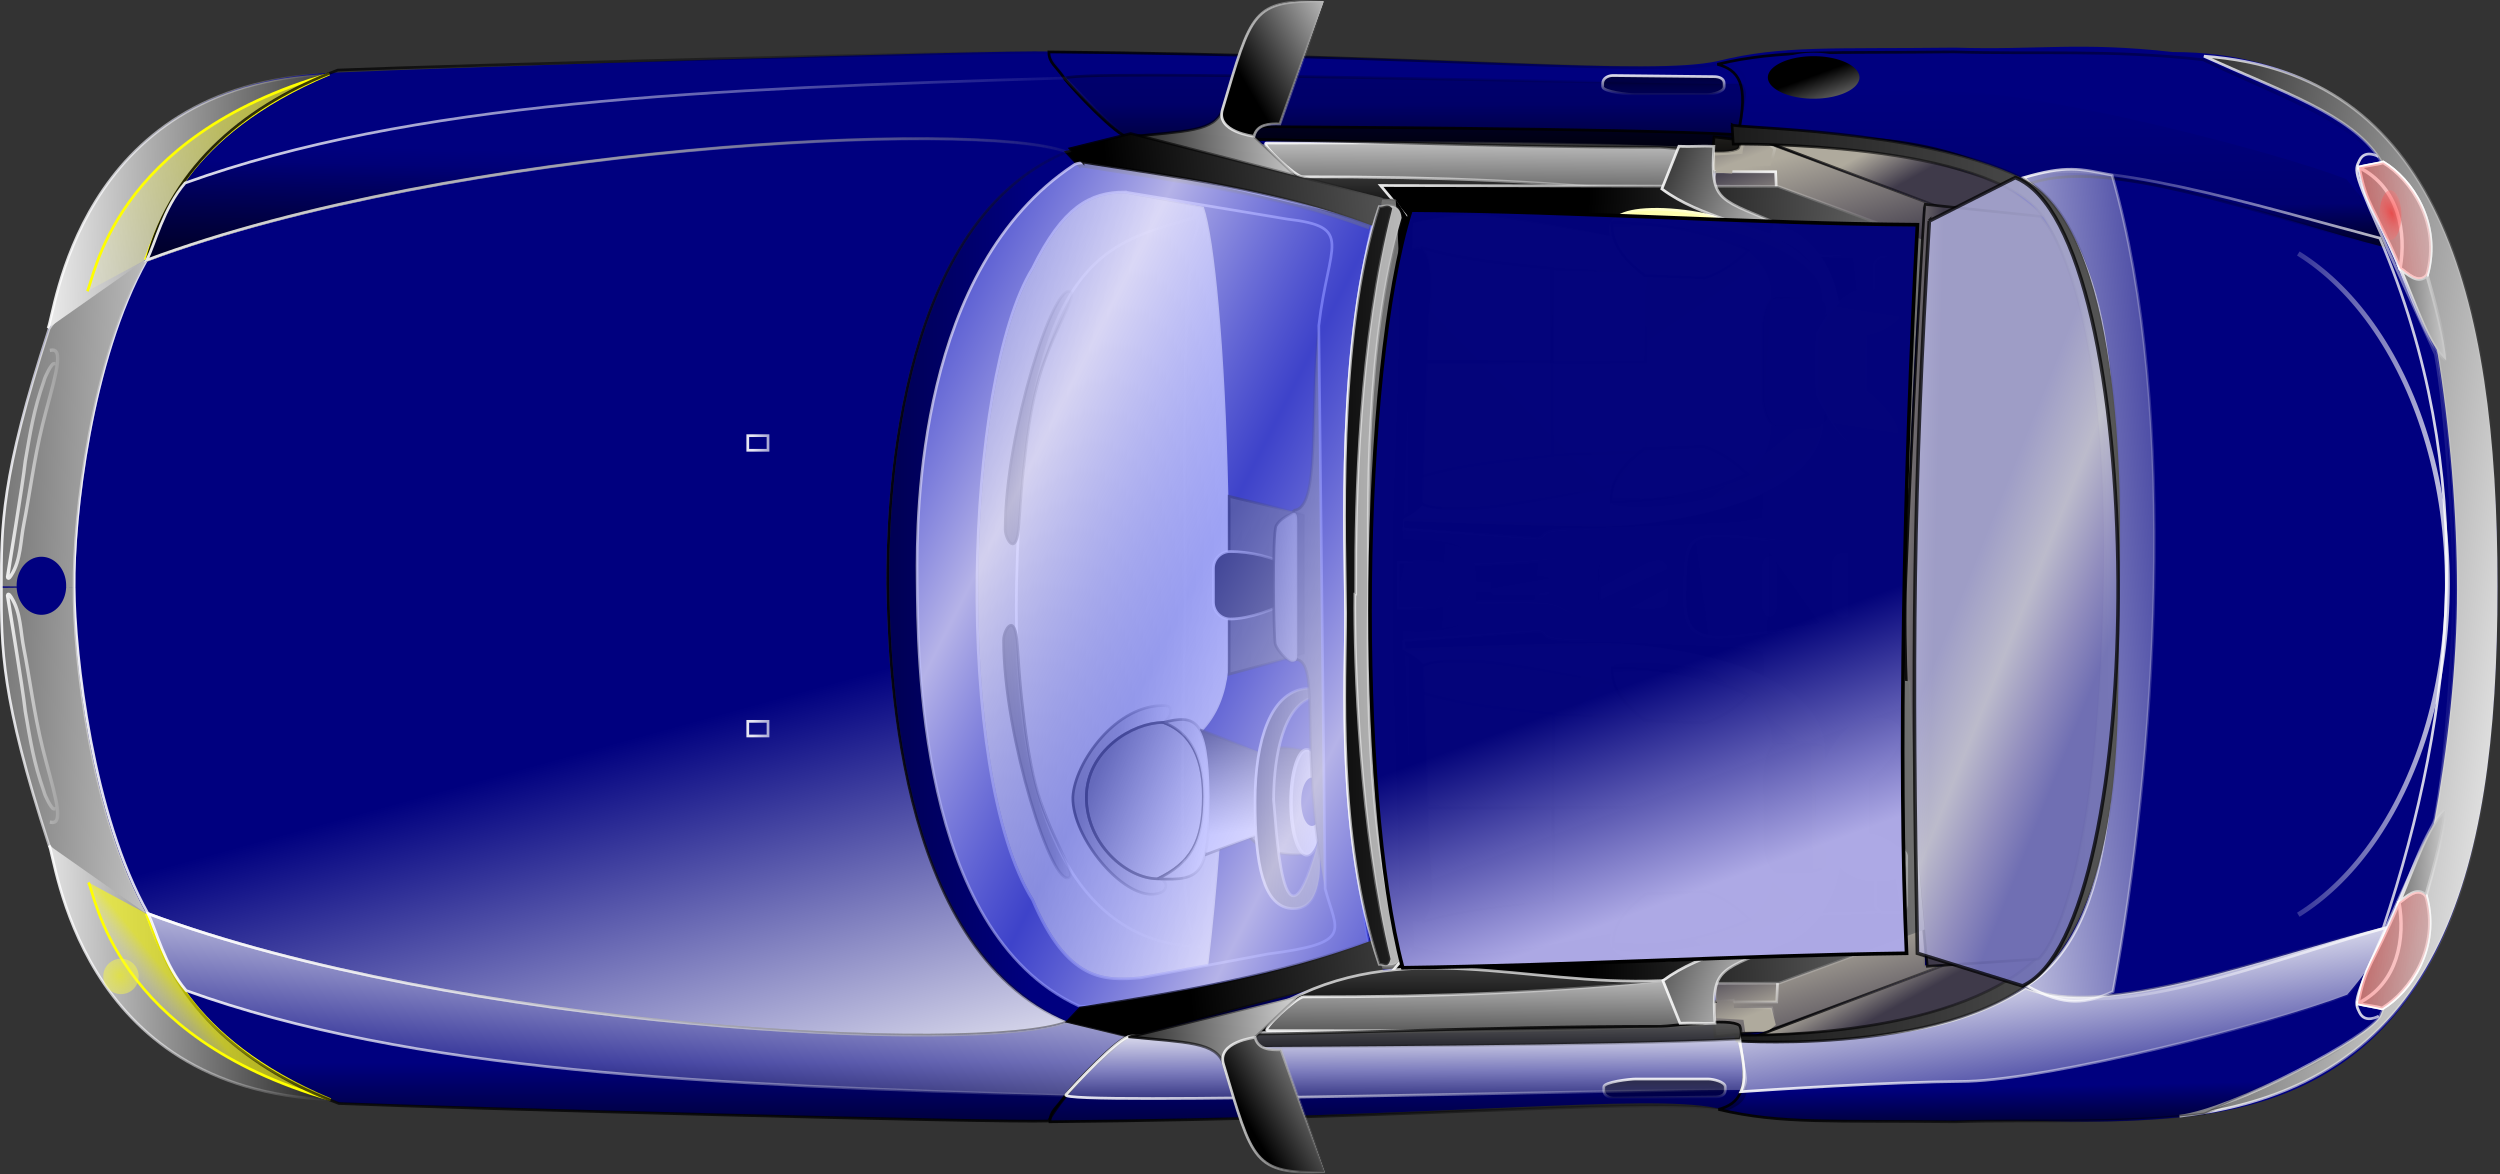 <?xml version="1.0"?><svg width="689.724" height="324.023" xmlns="http://www.w3.org/2000/svg" xmlns:xlink="http://www.w3.org/1999/xlink">
 <rect width="100%" height="100%" fill="#333333" stroke="none"/>
 <title>Car Top View</title>
 <defs>
  <linearGradient id="linearGradient3258">
   <stop stop-color="#3f3a4a" offset="0" id="stop3259"/>
   <stop stop-color="#afaa9d" offset="1" id="stop3260"/>
  </linearGradient>
  <linearGradient id="linearGradient3225">
   <stop stop-color="#000000" stop-opacity="0.38" offset="0" id="stop3226"/>
   <stop stop-color="#000000" stop-opacity="0" offset="1" id="stop3227"/>
  </linearGradient>
  <linearGradient id="linearGradient3178">
   <stop stop-color="#ffff97" offset="0" id="stop3179"/>
   <stop stop-color="#ffffe7" offset="1" id="stop3180"/>
  </linearGradient>
  <linearGradient id="linearGradient3109">
   <stop stop-color="#dddaff" stop-opacity="0.82" offset="0" id="stop3110"/>
   <stop stop-color="#6a72ff" stop-opacity="0.584" offset="1" id="stop3111"/>
  </linearGradient>
  <linearGradient id="linearGradient3061">
   <stop stop-color="#ffff00" stop-opacity="0.58" offset="0" id="stop3062"/>
   <stop stop-color="#ffffff" stop-opacity="0" offset="1" id="stop3063"/>
  </linearGradient>
  <linearGradient id="linearGradient3042">
   <stop stop-color="#000000" stop-opacity="0.902" offset="0" id="stop3043"/>
   <stop stop-color="#000000" stop-opacity="0" offset="1" id="stop3044"/>
  </linearGradient>
  <linearGradient id="linearGradient3034">
   <stop stop-color="#ff0000" stop-opacity="0.58" offset="0" id="stop3035"/>
   <stop stop-color="#ffffff" stop-opacity="0" offset="1" id="stop3036"/>
  </linearGradient>
  <linearGradient id="linearGradient3012">
   <stop stop-color="#ffffff" stop-opacity="0.902" offset="0" id="stop3013"/>
   <stop stop-color="#ffffff" stop-opacity="0" offset="1" id="stop3014"/>
  </linearGradient>
  <linearGradient id="linearGradient650">
   <stop stop-color="#000" offset="0" id="stop651"/>
   <stop stop-color="#fff" offset="1" id="stop652"/>
  </linearGradient>
  <linearGradient y2="0.068" x2="0.506" y1="0.932" x1="1.027" id="linearGradient3001" xlink:href="#linearGradient3258"/>
  <linearGradient y2="-0.013" x2="1.006" y1="-0.013" x1="-0.006" id="linearGradient3003" xlink:href="#linearGradient3042"/>
  <linearGradient y2="0.5" x2="0.494" y1="1.476" x1="0.502" id="linearGradient3005" xlink:href="#linearGradient3042"/>
  <linearGradient y2="-0.014" x2="1.002" y1="-0.014" x1="-0.002" id="linearGradient3007" xlink:href="#linearGradient3042"/>
  <linearGradient y2="-1.317" x2="0.939" y1="2.315" x1="0.968" id="linearGradient3009" xlink:href="#linearGradient3225"/>
  <linearGradient y2="-0.018" x2="1.002" y1="-0.018" x1="-0.002" id="linearGradient3013" xlink:href="#linearGradient3225"/>
  <linearGradient y2="1.512" x2="0.449" y1="-0.902" x1="0.449" id="linearGradient3015" xlink:href="#linearGradient3042"/>
  <linearGradient y2="1.045" x2="0.521" y1="-0.071" x1="0.513" id="linearGradient3017" xlink:href="#linearGradient3012"/>
  <linearGradient y2="-1.485" x2="0.524" y1="0.848" x1="0.513" id="linearGradient3019" xlink:href="#linearGradient650"/>
  <linearGradient y2="-2.042" x2="0.543" y1="1.127" x1="0.528" id="linearGradient3021" xlink:href="#linearGradient3012"/>
  <linearGradient y2="0.804" x2="0.494" y1="1.108" x1="0.513" id="linearGradient3023" xlink:href="#linearGradient3042"/>
  <linearGradient y2="-0.007" x2="1.002" y1="-0.007" x1="-0.002" id="linearGradient3025" xlink:href="#linearGradient3042"/>
  <linearGradient y2="-0.008" x2="-0.037" y1="2.475" x1="-0.017" id="linearGradient3027" xlink:href="#linearGradient3225"/>
  <linearGradient y2="0.88" x2="0.006" y1="0.88" x1="-0.693" id="linearGradient3029" xlink:href="#linearGradient3225"/>
  <linearGradient y2="-0.651" x2="0.569" y1="1.914" x1="0.487" id="linearGradient3035" xlink:href="#linearGradient650"/>
  <linearGradient y2="-0.026" x2="1.003" y1="-0.026" x1="-0.003" id="linearGradient3037" xlink:href="#linearGradient3012"/>
  <linearGradient y2="1.246" x2="0.911" y1="0.025" x1="0.035" id="linearGradient3043" xlink:href="#linearGradient3258"/>
  <linearGradient y2="1.202" x2="0.359" y1="0.068" x1="1.108" id="linearGradient3048" xlink:href="#linearGradient3012"/>
  <linearGradient y2="0.206" x2="0.965" y1="-1.118" x1="0.019" id="linearGradient3050" xlink:href="#linearGradient3258"/>
  <linearGradient y2="0.159" x2="0.369" y1="-1.072" x1="1.178" id="linearGradient3052" xlink:href="#linearGradient3012"/>
  <linearGradient y2="0.458" x2="0.247" y1="0.584" x1="0.502" id="linearGradient3057" xlink:href="#linearGradient3258"/>
  <linearGradient y2="-0.017" x2="1.005" y1="-0.017" x1="-0.005" id="linearGradient3059" xlink:href="#linearGradient3042"/>
  <linearGradient y2="-4.496" x2="2.981" y1="-4.417" x1="0.244" id="linearGradient3062" xlink:href="#linearGradient650"/>
  <linearGradient y2="-9.062" x2="1.013" y1="-9.062" x1="0.005" id="linearGradient3107" xlink:href="#linearGradient3042"/>
  <linearGradient y2="-3.751" x2="0.513" y1="1.701" x1="0.517" id="linearGradient3110" xlink:href="#linearGradient3042"/>
  <linearGradient y2="1.147" x2="0.543" y1="0.223" x1="0.539" id="linearGradient3114" xlink:href="#linearGradient3042"/>
  <linearGradient y2="0.349" x2="1.106" y1="0.437" x1="-0.184" id="linearGradient3116" xlink:href="#linearGradient650"/>
  <linearGradient y2="-0.008" x2="1.007" y1="-0.008" x1="-0.007" id="linearGradient3118" xlink:href="#linearGradient3042"/>
  <linearGradient y2="-0.146" x2="1.352" y1="0.635" x1="0.294" id="linearGradient3120" xlink:href="#linearGradient650"/>
  <linearGradient y2="-0.01" x2="1.013" y1="-0.01" x1="-0.013" id="linearGradient3122" xlink:href="#linearGradient3012"/>
  <linearGradient y2="0.068" x2="0.506" y1="0.932" x1="1.027" id="linearGradient3124" xlink:href="#linearGradient3258"/>
  <linearGradient y2="-0.012" x2="1.006" y1="-0.012" x1="-0.006" id="linearGradient3129" xlink:href="#linearGradient3042"/>
  <linearGradient y2="0.488" x2="0.532" y1="0.008" x1="0.528" spreadMethod="reflect" id="linearGradient3135" xlink:href="#linearGradient3258"/>
  <linearGradient y2="0.453" x2="1.778" y1="0.406" x1="0.37" id="linearGradient3149" xlink:href="#linearGradient650"/>
  <linearGradient y2="-0.004" x2="1.002" y1="-0.004" x1="-0.003" id="linearGradient3151" xlink:href="#linearGradient3012"/>
  <linearGradient y2="0.925" x2="0.869" y1="0.074" x1="0.078" id="linearGradient3153" xlink:href="#linearGradient3178"/>
  <linearGradient y2="0.5" x2="1.003" y1="0.5" x1="-0.003" id="linearGradient3155" xlink:href="#linearGradient3178"/>
  <linearGradient y2="0.484" x2="1.17" y1="0.915" x1="1.296" id="linearGradient3157" xlink:href="#linearGradient3012"/>
  <linearGradient y2="-0.002" x2="1.001" y1="-0.002" x1="-0.001" id="linearGradient3159" xlink:href="#linearGradient3012"/>
  <linearGradient y2="0.531" x2="1.923" y1="0.123" x1="-1.661" id="linearGradient3161" xlink:href="#linearGradient650"/>
  <linearGradient y2="-0.002" x2="1.009" y1="-0.002" x1="-0.009" id="linearGradient3163" xlink:href="#linearGradient3012"/>
  <linearGradient y2="0.437" x2="0.692" y1="0.437" x1="-1.126" id="linearGradient3165" xlink:href="#linearGradient3042"/>
  <linearGradient y2="-0.002" x2="1.007" y1="-0.002" x1="-0.007" id="linearGradient3167" xlink:href="#linearGradient3042"/>
  <linearGradient y2="7.972" x2="3.129" y1="7.972" x1="0.242" id="linearGradient3169" xlink:href="#linearGradient3012"/>
  <linearGradient y2="-15.195" x2="3.129" y1="-15.195" x1="0.242" id="linearGradient3171" xlink:href="#linearGradient3012"/>
  <linearGradient y2="-0.007" x2="1.048" y1="-0.007" x1="-0.034" id="linearGradient3179" xlink:href="#linearGradient3012"/>
  <linearGradient y2="-1.093" x2="1.048" y1="-1.093" x1="-0.034" id="linearGradient3181" xlink:href="#linearGradient3012"/>
  <linearGradient y2="0.421" x2="-0.146" y1="0.405" x1="1.167" id="linearGradient3183" xlink:href="#linearGradient650"/>
  <linearGradient y2="-0.005" x2="1.005" y1="-0.005" x1="-0.005" id="linearGradient3185" xlink:href="#linearGradient3012"/>
  <linearGradient y2="0.634" x2="0.263" y1="0.532" x1="0.405" id="linearGradient3187" xlink:href="#linearGradient3061"/>
  <radialGradient gradientTransform="matrix(0.781, 0, 0, 0.781, -10.401, 54.189)" gradientUnits="userSpaceOnUse" r="27.404" fy="392.144" fx="53.522" cy="392.144" cx="53.522" id="radialGradient3189" xlink:href="#linearGradient3061"/>
  <linearGradient y2="0.71" x2="0.509" y1="1.216" x1="0.513" id="linearGradient3191" xlink:href="#linearGradient3042"/>
  <linearGradient y2="-0.007" x2="0.673" y1="1.164" x1="0.685" id="linearGradient3193" xlink:href="#linearGradient3042"/>
  <linearGradient y2="1.089" x2="0.327" y1="0.135" x1="0.8" id="linearGradient3195" xlink:href="#linearGradient3012"/>
  <linearGradient y2="-0.007" x2="1.001" y1="-0.007" x1="-0.001" id="linearGradient3197" xlink:href="#linearGradient3012"/>
  <linearGradient y2="0.5" x2="0.494" y1="1.476" x1="0.502" id="linearGradient3199" xlink:href="#linearGradient3042"/>
  <linearGradient y2="-0.014" x2="1.002" y1="-0.014" x1="-0.002" id="linearGradient3201" xlink:href="#linearGradient3042"/>
  <linearGradient y2="0.69" x2="-0.111" y1="0.713" x1="1.358" id="linearGradient3203" xlink:href="#linearGradient650"/>
  <linearGradient y2="-0.005" x2="1.005" y1="-0.005" x1="-0.005" id="linearGradient3205" xlink:href="#linearGradient3012"/>
  <linearGradient y2="1.346" x2="-0.437" y1="0.065" x1="0.942" id="linearGradient3223" xlink:href="#linearGradient3061"/>
  <linearGradient y2="0.587" x2="0.636" y1="1.513" x1="0.532" id="linearGradient3227" xlink:href="#linearGradient3042"/>
  <linearGradient y2="-0.007" x2="1.001" y1="-0.007" x1="-0.001" id="linearGradient3256" xlink:href="#linearGradient3042"/>
  <linearGradient y2="0.439" x2="0.647" y1="1.779" x1="0.442" id="linearGradient3259" xlink:href="#linearGradient3042"/>
  <linearGradient y2="-0.007" x2="1.001" y1="-0.007" x1="-0.001" id="linearGradient3273" xlink:href="#linearGradient3012"/>
  <linearGradient y2="0.414" x2="1.264" y1="0.328" x1="-1.909" id="linearGradient3275" xlink:href="#linearGradient650"/>
  <linearGradient y2="-0.002" x2="1.005" y1="-0.002" x1="-0.005" id="linearGradient3277" xlink:href="#linearGradient3042"/>
  <linearGradient y2="1.605" x2="-0.146" y1="0.059" x1="-0.336" id="linearGradient3279" xlink:href="#linearGradient650"/>
  <linearGradient y2="-0.013" x2="1.016" y1="-0.013" x1="-0.016" id="linearGradient3281" xlink:href="#linearGradient3042"/>
  <linearGradient y2="0.917" x2="0.82" y1="0.043" x1="-1.965" id="linearGradient3283" xlink:href="#linearGradient650"/>
  <linearGradient y2="-0.013" x2="1.043" y1="-0.013" x1="-0.043" id="linearGradient3285" xlink:href="#linearGradient3012"/>
  <linearGradient y2="0.875" x2="-0.132" y1="0.029" x1="-0.19" id="linearGradient3287" xlink:href="#linearGradient650"/>
  <linearGradient y2="-0.011" x2="1.016" y1="-0.011" x1="-0.016" id="linearGradient3289" xlink:href="#linearGradient3042"/>
  <linearGradient y2="0.786" x2="1.096" y1="0.02" x1="-0.486" id="linearGradient3291" xlink:href="#linearGradient650"/>
  <linearGradient y2="-0.021" x2="1.625" y1="-0.021" x1="0.938" id="linearGradient3293" xlink:href="#linearGradient3042"/>
  <linearGradient y2="0.238" x2="0.907" y1="0.175" x1="-0.888" id="linearGradient3295" xlink:href="#linearGradient3042"/>
  <linearGradient y2="-0.007" x2="1.014" y1="-0.007" x1="-0.014" id="linearGradient3297" xlink:href="#linearGradient3042"/>
  <linearGradient y2="1.201" x2="0.676" y1="0.061" x1="-1.746" id="linearGradient3299" xlink:href="#linearGradient650"/>
  <linearGradient y2="-0.009" x2="1.026" y1="-0.009" x1="-0.026" id="linearGradient3301" xlink:href="#linearGradient3042"/>
  <linearGradient y2="1.014" x2="2.463" y1="0.342" x1="-0.208" id="linearGradient3303" xlink:href="#linearGradient650"/>
  <linearGradient y2="-0.006" x2="1.021" y1="-0.006" x1="-0.021" id="linearGradient3305" xlink:href="#linearGradient3012"/>
  <linearGradient y2="0.445" x2="19.617" y1="0.367" x1="-8.387" id="linearGradient3307" xlink:href="#linearGradient650"/>
  <linearGradient y2="-0.002" x2="1.043" y1="-0.002" x1="-0.043" id="linearGradient3309" xlink:href="#linearGradient3042"/>
  <linearGradient y2="0.159" x2="24.067" y1="0.067" x1="-6.787" id="linearGradient3311" xlink:href="#linearGradient650"/>
  <linearGradient y2="-0.008" x2="1.018" y1="-0.008" x1="-0.018" id="linearGradient3313" xlink:href="#linearGradient3042"/>
  <linearGradient y2="-0.02" x2="1.017" y1="-0.02" x1="-0.017" id="linearGradient3315" xlink:href="#linearGradient3012"/>
  <linearGradient y2="0.452" x2="3.041" y1="0.444" x1="-2.848" id="linearGradient3320" xlink:href="#linearGradient650"/>
  <linearGradient y2="-0.009" x2="1.06" y1="-0.009" x1="-0.096" id="linearGradient3324" xlink:href="#linearGradient3042"/>
  <linearGradient y2="-0.002" x2="1.007" y1="-0.002" x1="-0.007" id="linearGradient3326" xlink:href="#linearGradient3012"/>
  <linearGradient y2="1.331" x2="0.995" y1="1.331" x1="-0.045" id="linearGradient3328" xlink:href="#linearGradient3042"/>
  <linearGradient y2="1.331" x2="0.995" y1="1.331" x1="-0.045" id="linearGradient3330" xlink:href="#linearGradient3042"/>
  <linearGradient y2="-0.005" x2="1.02" y1="-0.005" x1="-0.02" id="linearGradient3332" xlink:href="#linearGradient3042"/>
  <linearGradient y2="-0.005" x2="1.02" y1="-0.005" x1="-0.02" id="linearGradient3334" xlink:href="#linearGradient3042"/>
  <linearGradient y2="-0.002" x2="1.014" y1="-0.002" x1="-0.014" id="linearGradient3336" xlink:href="#linearGradient3012"/>
  <linearGradient y2="0.751" x2="1.161" y1="0.038" x1="-0.273" id="linearGradient3338" xlink:href="#linearGradient650"/>
  <linearGradient y2="-0.001" x2="1.004" y1="-0.001" x1="-0.004" id="linearGradient3340" xlink:href="#linearGradient3012"/>
  <linearGradient y2="0.402" x2="-0.029" y1="0.422" x1="0.978" id="linearGradient3342" xlink:href="#linearGradient3012"/>
  <linearGradient y2="0.804" x2="0.494" y1="1.108" x1="0.513" id="linearGradient3344" xlink:href="#linearGradient3042"/>
  <linearGradient y2="-0.007" x2="1.002" y1="-0.007" x1="-0.002" id="linearGradient3346" xlink:href="#linearGradient3042"/>
  <linearGradient y2="1.095" x2="0.834" y1="0.282" x1="0.367" id="linearGradient3348" xlink:href="#linearGradient3012"/>
  <linearGradient y2="-0.008" x2="1.002" y1="-0.008" x1="-0.002" id="linearGradient3350" xlink:href="#linearGradient3012"/>
  <linearGradient y2="0.233" x2="1.545" y1="0.97" x1="-0.399" id="linearGradient3352" xlink:href="#linearGradient3012"/>
  <linearGradient y2="-0.002" x2="1.01" y1="-0.002" x1="-0.01" id="linearGradient3354" xlink:href="#linearGradient3012"/>
  <linearGradient y2="1.246" x2="0.911" y1="0.025" x1="0.035" id="linearGradient3356" xlink:href="#linearGradient3258"/>
  <linearGradient y2="1.202" x2="0.359" y1="0.068" x1="1.108" id="linearGradient3358" xlink:href="#linearGradient3012"/>
  <linearGradient y2="0.207" x2="0.965" y1="-1.118" x1="0.02" id="linearGradient3360" xlink:href="#linearGradient3258"/>
  <linearGradient y2="0.159" x2="0.37" y1="-1.072" x1="1.177" id="linearGradient3362" xlink:href="#linearGradient3012"/>
  <linearGradient y2="0.169" x2="0.726" y1="0.957" x1="0.071" id="linearGradient3364" xlink:href="#linearGradient3178"/>
  <linearGradient y2="-0.004" x2="1.006" y1="-0.004" x1="-0.006" id="linearGradient3366" xlink:href="#linearGradient3042"/>
  <linearGradient y2="0.675" x2="2.419" y1="0.58" x1="-0.642" id="linearGradient3368" xlink:href="#linearGradient3042"/>
  <linearGradient y2="-0.216" x2="0.682" y1="1.493" x1="-2.474" id="linearGradient3370" xlink:href="#linearGradient3042"/>
  <linearGradient y2="0.467" x2="1.792" y1="1.852" x1="0.113" id="linearGradient3372" xlink:href="#linearGradient3042"/>
  <linearGradient y2="0.372" x2="0.934" y1="2.179" x1="-1.262" id="linearGradient3374" xlink:href="#linearGradient3042"/>
  <linearGradient y2="-0.509" x2="1.792" y1="0.877" x1="0.113" id="linearGradient3376" xlink:href="#linearGradient3042"/>
  <linearGradient y2="-0.654" x2="0.934" y1="1.154" x1="-1.262" id="linearGradient3378" xlink:href="#linearGradient3042"/>
  <linearGradient y2="-1.534" x2="3.194" y1="0.344" x1="-0.113" id="linearGradient3380" xlink:href="#linearGradient3042"/>
  <linearGradient y2="0.573" x2="2.47" y1="0.786" x1="-0.145" id="linearGradient3382" xlink:href="#linearGradient650"/>
  <linearGradient y2="-0.023" x2="1.017" y1="-0.023" x1="-0.017" id="linearGradient3384" xlink:href="#linearGradient3012"/>
  <linearGradient y2="0.788" x2="2.374" y1="-0.919" x1="-0.86" id="linearGradient3386" xlink:href="#linearGradient3042"/>
  <linearGradient y2="-0.06" x2="2.228" y1="1.003" x1="-0.987" id="linearGradient3388" xlink:href="#linearGradient650"/>
  <linearGradient y2="-0.02" x2="1.038" y1="-0.02" x1="-0.038" id="linearGradient3390" xlink:href="#linearGradient3012"/>
  <linearGradient y2="-0.08" x2="3.209" y1="1.798" x1="-0.099" id="linearGradient3392" xlink:href="#linearGradient3042"/>
  <linearGradient y2="-0.679" x2="2.378" y1="-2.386" x1="-0.856" id="linearGradient3394" xlink:href="#linearGradient3042"/>
  <linearGradient y2="-0.001" x2="0.943" y1="0.977" x1="0.072" id="linearGradient3396" xlink:href="#linearGradient3178"/>
  <linearGradient y2="-0.008" x2="1.015" y1="-0.008" x1="-0.015" id="linearGradient3398" xlink:href="#linearGradient3012"/>
  <linearGradient y2="0.746" x2="0.872" y1="0.278" x1="-0.346" id="linearGradient3400" xlink:href="#linearGradient650"/>
  <linearGradient y2="-0.008" x2="1.008" y1="-0.008" x1="-0.008" id="linearGradient3402" xlink:href="#linearGradient3012"/>
  <linearGradient y2="1.599" x2="1.377" y1="0.451" x1="0.51" id="linearGradient3404" xlink:href="#linearGradient650"/>
  <linearGradient y2="0.492" x2="12.673" y1="0.524" x1="-8.985" id="linearGradient3406" xlink:href="#linearGradient650"/>
  <linearGradient y2="0.5" x2="1.023" y1="0.5" x1="-0.023" id="linearGradient3408" xlink:href="#linearGradient3225"/>
  <linearGradient y2="0.458" x2="0.247" y1="0.584" x1="0.502" id="linearGradient3410" xlink:href="#linearGradient3258"/>
  <linearGradient y2="-0.017" x2="1.005" y1="-0.017" x1="-0.005" id="linearGradient3412" xlink:href="#linearGradient3042"/>
  <linearGradient y2="0.265" x2="3.622" y1="0.39" x1="-0.406" id="linearGradient3414" xlink:href="#linearGradient650"/>
  <linearGradient y2="-0.001" x2="1.003" y1="-0.001" x1="-0.004" id="linearGradient3416" xlink:href="#linearGradient3042"/>
  <linearGradient y2="0.18" x2="2.15" y1="0.87" x1="0.024" id="linearGradient3418" xlink:href="#linearGradient650"/>
  <linearGradient y2="-0.013" x2="1.006" y1="-0.013" x1="-0.006" id="linearGradient3420" xlink:href="#linearGradient3012"/>
  <linearGradient y2="0.516" x2="-0.113" y1="0.548" x1="1.47" id="linearGradient3422" xlink:href="#linearGradient3012"/>
  <linearGradient y2="-0.013" x2="1.016" y1="-0.013" x1="-0.016" id="linearGradient3424" xlink:href="#linearGradient3012"/>
  <linearGradient y2="0.555" x2="0.141" y1="0.523" x1="1.789" id="linearGradient3426" xlink:href="#linearGradient650"/>
  <linearGradient y2="0.477" x2="-0.064" y1="0.453" x1="2.16" id="linearGradient3428" xlink:href="#linearGradient650"/>
  <linearGradient y2="0.342" x2="-4.722" y1="0.413" x1="1.778" id="linearGradient3430" xlink:href="#linearGradient650"/>
  <linearGradient y2="-0.005" x2="1.048" y1="-0.005" x1="-0.048" id="linearGradient3432" xlink:href="#linearGradient3042"/>
  <linearGradient y2="0.023" x2="1.775" y1="-0.032" x1="0.025" id="linearGradient3434" xlink:href="#linearGradient650"/>
  <linearGradient y2="-0.018" x2="1.005" y1="-0.018" x1="-0.005" id="linearGradient3436" xlink:href="#linearGradient3012"/>
  <linearGradient y2="0.957" x2="1.031" y1="0.011" x1="0.148" id="linearGradient3438" xlink:href="#linearGradient3109"/>
  <linearGradient y2="0.414" x2="0.691" y1="0.171" x1="0.436" spreadMethod="reflect" id="linearGradient3440" xlink:href="#linearGradient3109"/>
  <linearGradient y2="0.936" x2="0.932" y1="0.037" x1="0.104" id="linearGradient3442" xlink:href="#linearGradient3109"/>
  <linearGradient y2="0.425" x2="-0.32" y1="0.963" x1="-0.373" spreadMethod="reflect" id="linearGradient3444" xlink:href="#linearGradient3225"/>
  <linearGradient y2="0.516" x2="3.132" y1="0.395" x1="-0.274" id="linearGradient3446" xlink:href="#linearGradient650"/>
  <linearGradient y2="-0.015" x2="1.017" y1="-0.015" x1="-0.017" id="linearGradient3448" xlink:href="#linearGradient3042"/>
  <linearGradient y2="0.426" x2="1.533" y1="0.029" x1="-0.369" id="linearGradient3450" xlink:href="#linearGradient650"/>
  <linearGradient y2="-0.029" x2="1.026" y1="-0.029" x1="-0.026" id="linearGradient3452" xlink:href="#linearGradient3012"/>
  <linearGradient y2="2.11" x2="0.706" y1="-1.721" x1="0.286" id="linearGradient3454" xlink:href="#linearGradient650"/>
  <linearGradient y2="1.178" x2="1.011" y1="0.072" x1="0.376" id="linearGradient3456" xlink:href="#linearGradient650"/>
  <linearGradient y2="0.609" x2="0.651" y1="0.359" x1="0.48" spreadMethod="reflect" id="linearGradient3460" xlink:href="#linearGradient3012"/>
  <linearGradient y2="0.5" x2="1.02" y1="0.5" x1="-0.02" id="linearGradient3462" xlink:href="#linearGradient3225"/>
  <linearGradient y2="-4.49" x2="2.981" y1="-4.411" x1="0.244" id="linearGradient3464" xlink:href="#linearGradient650"/>
  <linearGradient y2="-9.05" x2="1.013" y1="-9.05" x1="0.005" id="linearGradient3466" xlink:href="#linearGradient3042"/>
  <linearGradient y2="4.551" x2="2.972" y1="4.63" x1="0.235" id="linearGradient3468" xlink:href="#linearGradient650"/>
  <linearGradient y2="-0.015" x2="1.004" y1="-0.015" x1="-0.004" id="linearGradient3470" xlink:href="#linearGradient3042"/>
  <linearGradient y2="0.414" x2="-0.094" y1="0.437" x1="0.167" id="linearGradient3472" xlink:href="#linearGradient3258"/>
  <linearGradient y2="-0.002" x2="1.007" y1="-0.002" x1="-0.007" id="linearGradient3474" xlink:href="#linearGradient3042"/>
  <linearGradient y2="-0.06" x2="2.228" y1="1.004" x1="-0.987" id="linearGradient3508" xlink:href="#linearGradient650"/>
  <linearGradient y2="-0.02" x2="1.038" y1="-0.02" x1="-0.038" id="linearGradient3510" xlink:href="#linearGradient3012"/>
  <linearGradient y2="0.474" x2="-0.37" y1="0.474" x1="1.252" id="linearGradient3526" xlink:href="#linearGradient3012"/>
  <linearGradient y2="-2.876" x2="2.178" y1="-2.702" x1="-3.061" id="linearGradient3528" xlink:href="#linearGradient650"/>
  <linearGradient y2="-0.656" x2="1.377" y1="-0.656" x1="0.638" id="linearGradient3530" xlink:href="#linearGradient3012"/>
  <linearGradient y2="-2.876" x2="2.178" y1="-2.702" x1="-3.061" id="linearGradient3532" xlink:href="#linearGradient650"/>
  <linearGradient y2="-0.656" x2="1.377" y1="-0.656" x1="0.638" id="linearGradient3534" xlink:href="#linearGradient3012"/>
  <linearGradient y2="0.413" x2="1.588" y1="0.226" x1="-1.279" id="linearGradient3536" xlink:href="#linearGradient650"/>
  <linearGradient y2="-0.015" x2="1.029" y1="-0.015" x1="-0.03" id="linearGradient3538" xlink:href="#linearGradient3012"/>
  <radialGradient gradientUnits="userSpaceOnUse" r="16.65" fy="284.322" fx="1212.478" cy="284.322" cx="1212.478" gradientTransform="matrix(0.156, 0.333, -0.499, 0.511, 542.243, -242.285)" id="radialGradient3540" xlink:href="#linearGradient3034"/>
  <linearGradient y2="0.953" x2="1.962" y1="0.133" x1="-0.405" id="linearGradient3542" xlink:href="#linearGradient3034"/>
  <linearGradient y2="-2.876" x2="2.178" y1="-2.702" x1="-3.061" id="linearGradient3544" xlink:href="#linearGradient650"/>
  <linearGradient y2="-0.656" x2="1.377" y1="-0.656" x1="0.638" id="linearGradient3546" xlink:href="#linearGradient3012"/>
  <linearGradient y2="-2.876" x2="2.178" y1="-2.702" x1="-3.061" id="linearGradient3548" xlink:href="#linearGradient650"/>
  <linearGradient y2="-0.656" x2="1.377" y1="-0.656" x1="0.638" id="linearGradient3550" xlink:href="#linearGradient3012"/>
  <linearGradient y2="0.413" x2="1.588" y1="0.226" x1="-1.279" id="linearGradient3552" xlink:href="#linearGradient650"/>
  <linearGradient y2="-0.015" x2="1.029" y1="-0.015" x1="-0.03" id="linearGradient3554" xlink:href="#linearGradient3012"/>
  <radialGradient gradientUnits="userSpaceOnUse" r="16.65" fy="284.322" fx="1212.478" cy="284.322" cx="1212.478" gradientTransform="matrix(0.415, 0.265, -0.397, 0.943, 308.487, -185.382)" id="radialGradient3556" xlink:href="#linearGradient3034"/>
  <linearGradient y2="0.953" x2="1.962" y1="0.133" x1="-0.405" id="linearGradient3558" xlink:href="#linearGradient3034"/>
  <linearGradient y2="1.147" x2="0.539" y1="0.144" x1="0.502" id="linearGradient3560" xlink:href="#linearGradient3012"/>
  <linearGradient y2="-0.018" x2="1.002" y1="-0.018" x1="-0.002" id="linearGradient3562" xlink:href="#linearGradient3012"/>
  <linearGradient y2="1.512" x2="0.449" y1="-0.902" x1="0.449" id="linearGradient3564" xlink:href="#linearGradient3042"/>
  <linearGradient y2="1.045" x2="0.521" y1="-0.071" x1="0.513" id="linearGradient3566" xlink:href="#linearGradient3012"/>
  <linearGradient y2="-1.48" x2="0.524" y1="0.847" x1="0.513" id="linearGradient3568" xlink:href="#linearGradient650"/>
  <linearGradient y2="-2.035" x2="0.543" y1="1.125" x1="0.528" id="linearGradient3570" xlink:href="#linearGradient3012"/>
  <linearGradient y2="-0.651" x2="0.569" y1="1.914" x1="0.487" id="linearGradient3572" xlink:href="#linearGradient650"/>
  <linearGradient y2="-0.026" x2="1.003" y1="-0.026" x1="-0.003" id="linearGradient3574" xlink:href="#linearGradient3012"/>
  <linearGradient y2="-3.751" x2="0.513" y1="1.702" x1="0.517" id="linearGradient3576" xlink:href="#linearGradient3042"/>
  <linearGradient y2="1.147" x2="0.543" y1="0.223" x1="0.539" id="linearGradient3578" xlink:href="#linearGradient3042"/>
  <linearGradient y2="0.349" x2="1.106" y1="0.437" x1="-0.184" id="linearGradient3580" xlink:href="#linearGradient650"/>
  <linearGradient y2="-0.008" x2="1.007" y1="-0.008" x1="-0.007" id="linearGradient3582" xlink:href="#linearGradient3042"/>
  <linearGradient y2="-0.146" x2="1.352" y1="0.635" x1="0.294" id="linearGradient3584" xlink:href="#linearGradient650"/>
  <linearGradient y2="-0.01" x2="1.013" y1="-0.01" x1="-0.013" id="linearGradient3586" xlink:href="#linearGradient3012"/>
  <linearGradient y2="0.746" x2="0.872" y1="0.278" x1="-0.346" id="linearGradient3588" xlink:href="#linearGradient650"/>
  <linearGradient y2="-0.008" x2="1.008" y1="-0.008" x1="-0.008" id="linearGradient3590" xlink:href="#linearGradient3012"/>
  <linearGradient y2="0.398" x2="4.262" y1="0.398" x1="-7.453" id="linearGradient3592" xlink:href="#linearGradient650"/>
  <linearGradient y2="-0.002" x2="1.024" y1="-0.002" x1="-0.024" id="linearGradient3594" xlink:href="#linearGradient3012"/>
  <linearGradient y2="0.32" x2="13.596" y1="0.312" x1="-0.733" id="linearGradient3596" xlink:href="#linearGradient650"/>
  <linearGradient y2="-0.002" x2="1.029" y1="-0.002" x1="-0.028" id="linearGradient3598" xlink:href="#linearGradient3012"/>
  <linearGradient y2="0.575" x2="-0.32" y1="0.037" x1="-0.373" spreadMethod="reflect" id="svg_1" xlink:href="#linearGradient3225"/>
  <linearGradient y2="0.658" x2="-4.722" y1="0.587" x1="1.778" id="svg_2" xlink:href="#linearGradient650"/>
  <linearGradient y2="1.005" x2="1.048" y1="1.005" x1="-0.048" id="svg_3" xlink:href="#linearGradient3042"/>
  <linearGradient y2="1.001" x2="0.943" y1="0.023" x1="0.072" id="svg_4" xlink:href="#linearGradient3178"/>
  <linearGradient y2="1.008" x2="1.015" y1="1.008" x1="-0.015" id="svg_5" xlink:href="#linearGradient3012"/>
  <linearGradient y2="1.679" x2="2.378" y1="3.386" x1="-0.856" id="svg_6" xlink:href="#linearGradient3042"/>
  <linearGradient y2="1.08" x2="3.209" y1="-0.798" x1="-0.099" id="svg_7" xlink:href="#linearGradient3042"/>
  <linearGradient y2="0.212" x2="2.374" y1="1.919" x1="-0.86" id="svg_8" xlink:href="#linearGradient3042"/>
  <linearGradient y2="0.426" x2="2.47" y1="0.214" x1="-0.145" id="svg_9" xlink:href="#linearGradient650"/>
  <linearGradient y2="1.023" x2="1.017" y1="1.023" x1="-0.017" id="svg_10" xlink:href="#linearGradient3012"/>
  <linearGradient y2="2.534" x2="3.194" y1="0.656" x1="-0.113" id="svg_11" xlink:href="#linearGradient3042"/>
  <linearGradient y2="1.654" x2="0.934" y1="-0.154" x1="-1.262" id="svg_12" xlink:href="#linearGradient3042"/>
  <linearGradient y2="1.509" x2="1.792" y1="0.123" x1="0.113" id="svg_13" xlink:href="#linearGradient3042"/>
  <linearGradient y2="0.628" x2="0.934" y1="-1.179" x1="-1.262" id="svg_14" xlink:href="#linearGradient3042"/>
  <linearGradient y2="0.533" x2="1.792" y1="-0.852" x1="0.113" id="svg_15" xlink:href="#linearGradient3042"/>
  <linearGradient y2="0.325" x2="2.419" y1="0.42" x1="-0.642" id="svg_16" xlink:href="#linearGradient3042"/>
  <linearGradient y2="1.216" x2="0.682" y1="-0.493" x1="-2.474" id="svg_17" xlink:href="#linearGradient3042"/>
  <linearGradient y2="0.831" x2="0.726" y1="0.043" x1="0.071" id="svg_18" xlink:href="#linearGradient3178"/>
  <linearGradient y2="1.004" x2="1.006" y1="1.004" x1="-0.006" id="svg_19" xlink:href="#linearGradient3042"/>
  <linearGradient y2="0.074" x2="0.869" y1="0.926" x1="0.078" id="svg_20" xlink:href="#linearGradient3178"/>
  <linearGradient y2="0.5" x2="1.003" y1="0.5" x1="-0.003" id="svg_21" xlink:href="#linearGradient3178"/>
  <linearGradient y2="0.547" x2="1.778" y1="0.594" x1="0.37" id="svg_22" xlink:href="#linearGradient650"/>
  <linearGradient y2="1.004" x2="1.002" y1="1.004" x1="-0.003" id="svg_23" xlink:href="#linearGradient3012"/>
  <radialGradient y2="1" y1="1" gradientTransform="matrix(0.781, 0, 0, -0.781, -10.725, 443.291)" gradientUnits="userSpaceOnUse" r="11.725" fy="392.048" fx="53.724" cy="392.048" cx="53.724" id="svg_24" xlink:href="#linearGradient3061"/>
  <linearGradient y1="0.714" x1="0.168" y2="1" x2="0.246" id="svg_27">
   <stop offset="0" stop-opacity="0.992" stop-color="#02027a"/>
   <stop offset="1" stop-opacity="0.996" stop-color="#ada9e5"/>
  </linearGradient>
  <linearGradient spreadMethod="pad" y1="0.643" x1="0.031" y2="0.987" x2="0.285" id="svg_28">
   <stop offset="0" stop-opacity="0.988" stop-color="#bfbff2"/>
   <stop offset="0.395" stop-opacity="0.996" stop-color="#e6e6f7"/>
   <stop offset="0.723" stop-opacity="0.996" stop-color="#ada9e5"/>
   <stop offset="0.98" stop-opacity="0.996" stop-color="#8080d6"/>
  </linearGradient>
 </defs>
 <g>
  <title>Layer 1</title>
  <g transform="matrix(0.96, 0, 0, 0.96, 3.096, -76.898)" id="g4608">
   <path fill="#00007f" fill-rule="evenodd" stroke-width="0.781" id="path3010" d="m348.353,385.747l0,0l0,0l0,0l0,0l0,0l0,0zm-0.323,-274.514l0,0l0,0l0,0l0,0l0,0l0,0zm273.152,-16.175c72.572,0.024 93.286,67.756 93.286,153.346l0,0l0,0l0,0c0,85.59 -17.86,144.003 -87.207,152.345c-27.635,3.131 -44.878,0.735 -68.798,1.49c-34.911,-0.431 -49.781,0.754 -68.567,-3.713c-20.341,-4.18 -76.231,2.657 -191.434,3.708c0,-3.2 0,0 -0.462,-0.219c-14.172,0.558 -171.533,-3.655 -203.891,-5.027c0,0 0,0 -2.383,-1.111c-73.03,-2.86 -78.601,-69.132 -80.752,-72.704c-14.025,-43.075 -13.869,-56.091 -13.869,-74.157c0,-18.065 -0.156,-31.969 13.763,-74.905c2.044,-3.433 7.505,-70.148 81.615,-73.12c33.439,-1.483 191.021,-6.584 205.922,-6.079c115.932,0.997 172.155,7.057 192.071,2.736c18.361,-4.609 33.231,-3.424 68.142,-3.855c23.921,0.754 35.732,-1.752 62.562,1.265l0,0z"/>
   <path fill="url(#linearGradient3001)" fill-rule="evenodd" stroke="url(#linearGradient3003)" stroke-width="0.781" id="path3342" d="m549.442,150.775l-61.001,-21.559l0.932,-9.766l15.972,1.926l49.242,18.374l-4.9,0.245l-0.245,10.779l0,0l0,0l0,0z"/>
   <path fill="url(#linearGradient3005)" fill-rule="evenodd" stroke="url(#linearGradient3007)" stroke-width="0.781" id="path3343" d="m321.221,119.616c-3.292,0 -16.594,-14.367 -18.438,-16.82c-2.627,-3.871 -4.572,-4.572 -4.572,-7.772c115.203,1.051 174.861,7.222 194.519,3.2c8.914,3.429 5.486,7.543 3.657,24.458c-2.743,2.378 -19.336,-0.229 -22.629,-0.229c-53.944,0 -93.259,-2.514 -147.204,-2.514l-5.334,-0.323l0,0z"/>
   <path fill="url(#linearGradient3009)" fill-rule="evenodd" stroke="url(#linearGradient3013)" stroke-width="0.781" id="path3344" d="m321.382,119.616c-3.292,0 -16.545,-14.54 -18.6,-16.82c-3.112,-3.224 165.261,1.736 194.976,1.371c1.6,4.343 0.457,1.6 -1.372,18.515c-2.743,2.378 -19.336,-0.229 -22.629,-0.229c-53.944,0 -93.259,-2.514 -147.204,-2.514l0,0l-5.172,-0.323l0,0z"/>
   <path fill="url(#linearGradient3015)" fill-rule="evenodd" stroke="url(#linearGradient3017)" stroke-width="0.781" id="path3345" d="m466.413,107.308c-1.433,0 -9.051,-0.83 -9.051,-2.263l0,-0.97c0,-1.433 1.477,-2.263 2.909,-2.263l29.093,0.323c1.433,0 2.909,0.507 2.909,1.939l0,0.97c0,1.433 -3.416,2.263 -4.849,2.263l-21.012,0l0,0z"/>
   <path fill="url(#linearGradient3019)" fill-rule="evenodd" stroke="url(#linearGradient3021)" stroke-width="0.781" id="path3346" d="m360.563,127.251c-1.97,0 -33.801,-5.126 -31.831,-5.126c40.515,0 117.153,-1.335 156.455,0.702c2.937,0.128 3.675,3.576 3.232,5.495c-1.939,8.728 -5.473,7.935 -7.435,7.758c-39.545,-3.879 -75.204,11.724 -110.365,-4.258l-10.057,-4.572l0,0z"/>
   <path fill="url(#linearGradient3023)" fill-rule="evenodd" stroke="url(#linearGradient3025)" stroke-width="0.781" id="path3347" d="m496.147,118.939c26.83,0.754 55.923,-2.047 82.429,14.546c22.358,-9.59 70.254,9.267 103.926,17.779c-2.155,-8.405 -11.26,-15.678 -7.92,-24.244c1.077,-0.7 1.67,-2.855 5.172,-0.646c-6.249,-11.637 -31.571,-20.042 -49.781,-29.093c-26.83,-3.017 -47.841,-1.508 -71.762,-2.263c-34.911,0.431 -49.781,-0.754 -67.883,3.556c5.819,1.616 9.374,5.172 5.819,20.365l0,0l0,0l0,0z"/>
   <path fill="url(#linearGradient3027)" fill-rule="evenodd" stroke="url(#linearGradient3029)" stroke-width="0.781" id="path3348" d="m496.147,118.939c26.83,0.754 55.923,-2.047 82.429,14.546c22.358,-9.59 70.254,9.267 103.926,17.779c-2.155,-8.405 -6.411,-13.738 -11.476,-19.718c-23.166,-8.782 -85.015,-24.136 -108.936,-24.89c-24.406,-0.215 -56.65,-2.424 -65.338,-2.99c1.436,2.872 1.172,7.677 -0.606,15.274l0,0l0,0l0,0l0,0l0,0l0,0l0,0l0,0z"/>
   <path fill="url(#linearGradient3035)" fill-rule="evenodd" stroke="url(#linearGradient3037)" stroke-width="0.781" id="path3349" d="m371.077,130.908c-1.97,0 -12.314,-9.698 -10.344,-9.698c40.515,0 85.152,-0.42 124.455,1.616c2.937,0.128 3.675,3.576 3.232,5.495c-1.939,8.728 -5.473,7.935 -7.435,7.758c-39.545,-3.879 -69.393,-5.172 -109.908,-5.172l0,0z"/>
   <path fill="url(#linearGradient3043)" fill-rule="evenodd" stroke="url(#linearGradient3048)" stroke-width="0.781" id="path3350" d="m493.585,139.506l0,-4.165l13.719,0l-0.245,-5.88l-17.394,0c0,0 -1.96,9.799 3.92,10.044z"/>
   <path fill="url(#linearGradient3050)" fill-rule="evenodd" stroke="url(#linearGradient3052)" stroke-width="0.781" id="path3351" d="m489.91,129.707l4.655,0.245l0.245,-2.205l10.779,0l1.225,-4.9l-2.45,-1.96l-6.37,0l-0.49,3.43l-7.84,0.49l0.245,4.9z"/>
   <path fill="url(#linearGradient3057)" fill-rule="evenodd" stroke="url(#linearGradient3059)" stroke-width="0.781" id="path3352" d="m501.151,119.62l54.048,20.441l29.796,2.425l-13.166,-10.048l-36.379,-11.087l-34.3,-1.732z"/>
   <path fill="url(#linearGradient3062)" fill-rule="evenodd" stroke="url(#linearGradient3107)" stroke-width="0.781" id="path3353" d="m306.896,127.71l-3.657,-3.886l17.372,-4.343l72.459,18.515l-2.971,8c-27.277,-10.21 -55.011,-13.791 -83.202,-18.286l0,0z"/>
   <path fill="url(#linearGradient3110)" fill-rule="evenodd" stroke="url(#linearGradient3114)" stroke-width="0.781" id="path3354" d="m326.554,119.939c-3.292,0 20.57,-3.435 33.601,-3.429c4.48,0.081 101.717,0.365 136.232,2.285c0.686,0.914 0.457,2.972 -0,3.886c-2.743,2.378 -19.336,-0.229 -22.629,-0.229c-53.944,0 -93.259,-2.514 -147.204,-2.514l0,0l0,0l0,0z"/>
   <path fill="url(#linearGradient3116)" fill-rule="evenodd" stroke="url(#linearGradient3118)" stroke-width="0.781" id="path3355" d="m321.109,119.43c16.271,-1.67 24.979,-1.425 26.992,-7.92c8.409,-28.173 8.512,-31.356 29.093,-31.033l-12.607,35.235c-3.125,-0.108 -6.573,0.108 -7.435,3.556l12.607,11.96l-48.65,-11.799l0,0z"/>
   <path fill="url(#linearGradient3120)" fill-rule="evenodd" stroke="url(#linearGradient3122)" stroke-width="0.781" id="path3356" d="m348.101,111.51c8.409,-28.173 8.512,-31.356 29.093,-31.033l-12.607,35.235c-3.125,-0.108 -6.573,0.108 -7.435,3.556c0,0 -11.064,-1.264 -9.051,-7.758l0,0z"/>
   <path fill="url(#linearGradient3124)" fill-rule="evenodd" stroke="url(#linearGradient3129)" stroke-width="0.781" id="path2475" d="m549.754,346.732l-61.001,21.559l0.932,9.766l15.972,-1.926l49.242,-18.374l-4.9,-0.245l-0.245,-10.779l0,0l0,0l0,0z"/>
   <rect fill="url(#linearGradient3135)" fill-rule="evenodd" y="214.74" x="393.799" width="157.332" id="rect3256" height="72.921"/>
   <path fill="url(#linearGradient3149)" fill-rule="evenodd" stroke="url(#linearGradient3151)" stroke-width="0.781" id="path2749" d="m399.896,232.141l38.707,2.695c4.165,-0.735 -2.94,-2.94 18.619,-2.695c2.94,0 32.338,-1.225 38.463,-1.47c18.292,-2.45 31.93,-8.819 49.732,-10.289c1.143,-25.233 1.551,-45.812 4.165,-71.29l-41.892,-15.434l-114.163,-0.245l8.82,10.534l-2.45,88.194l0,0z"/>
   <path fill="url(#linearGradient3153)" fill-rule="evenodd" stroke="url(#linearGradient3155)" stroke-width="0.781" id="path2751" d="m399.893,229.443c0,0 50.466,1.96 61.246,1.47c10.779,-0.49 57.326,-5.39 59.286,-28.908c1.96,-23.518 1.47,-33.318 1.47,-33.318c0.98,-18.619 -31.848,-28.908 -50.466,-28.418c-18.619,0.49 -9.799,10.779 -9.799,10.779l-61.736,78.395l0,0z"/>
   <path fill="url(#linearGradient3157)" fill-rule="evenodd" stroke="url(#linearGradient3159)" stroke-width="0.781" id="path611" d="m251.89,247.747c0.457,19.842 1.271,104.972 51.657,126.001c-25.448,9.6 -176.154,1.829 -264.23,-31.086c-15.899,-28.343 -21.029,-73.701 -21.257,-93.858c-0.229,-20.157 4.901,-65.515 20.8,-93.858c88.077,-32.915 238.783,-40.686 264.231,-31.086c-50.387,21.029 -51.2,106.159 -51.2,123.887l0,0z"/>
   <path fill="url(#linearGradient3161)" fill-rule="evenodd" stroke="url(#linearGradient3163)" stroke-width="0.781" id="path618" d="m18.059,248.842c-0.229,20.157 4.901,65.515 20.8,93.858c-5.666,0.266 -24.021,-13.297 -27.989,-19.665c-13.859,-42.687 -13.703,-56.701 -13.703,-74.429m20.892,0.197c-0.229,-20.157 4.901,-65.515 20.8,-93.858c-5.666,-0.266 -24.021,13.297 -27.989,19.665c-13.859,42.687 -13.703,56.701 -13.703,74.429l0,0"/>
   <path fill="url(#linearGradient3165)" fill-rule="evenodd" stroke="url(#linearGradient3167)" stroke-width="0.781" id="path619" d="m251.89,247.747c0.457,19.842 1.271,104.972 51.657,126.001c1.067,0.914 7.621,-2.743 3.202,-4.571c-46.529,-21.486 -46.172,-102.044 -46.4,-122.201c-0.229,-20.157 0.329,-89.744 45.029,-119.458c5.79,-5.943 -3.049,-3.657 -2.288,-3.657c-50.387,21.029 -51.2,106.159 -51.2,123.887l0,0l0,0l0,0z"/>
   <rect fill="none" fill-rule="evenodd" stroke="url(#linearGradient3169)" stroke-width="0.781" y="205.303" x="211.674" width="5.819" id="rect624" height="4.202"/>
   <rect fill="none" fill-rule="evenodd" stroke="url(#linearGradient3171)" stroke-width="0.781" y="287.407" x="211.674" width="5.819" id="rect625" height="4.202"/>
   <path fill="none" fill-rule="evenodd" stroke="url(#linearGradient3179)" stroke-width="0.977" stroke-linecap="square" stroke-linejoin="round" id="path638" d="m12.227,184.612c-0.626,0 -2.53,3.636 -2.84,5.052c-2.952,8.372 -3.851,14.416 -5.354,23.061c-0.647,6.287 -4.865,31.432 -5.078,33.172c0.132,1.057 0.967,-0.353 1.083,-0.534c2.779,-4.338 2.591,-9.844 3.617,-14.813c1.485,-7.355 2.915,-18.597 5.358,-28.41c2.611,-10.648 6.726,-22.068 2.568,-21.406"/>
   <path fill="none" fill-rule="evenodd" stroke="url(#linearGradient3181)" stroke-width="0.977" stroke-linecap="square" stroke-linejoin="round" id="path639" d="m12.227,312.554c-0.626,0 -2.53,-3.636 -2.84,-5.052c-2.952,-8.372 -3.851,-14.416 -5.354,-23.061c-0.647,-6.287 -4.865,-31.432 -5.078,-33.172c0.132,-1.057 0.967,0.353 1.083,0.534c2.779,4.338 2.591,9.844 3.617,14.813c1.485,7.355 2.915,18.597 5.358,28.41c2.611,10.648 6.726,22.068 2.568,21.406"/>
   <path fill="url(#linearGradient3183)" fill-rule="evenodd" stroke="url(#linearGradient3185)" stroke-width="0.781" id="path626" d="m38.859,342.7c4.278,10.8 10.925,35.797 52.929,53.427c-73.03,-2.86 -78.934,-69.908 -80.918,-73.092"/>
   <path fill="url(#linearGradient3187)" fill-rule="evenodd" stroke="#ffff00" stroke-width="0.781" id="path627" d="m38.859,342.7c4.278,10.8 10.925,35.797 52.929,53.427c-62.686,-18.053 -67.62,-59.241 -69.604,-62.424"/>
   <path fill="url(#radialGradient3189)" fill-rule="evenodd" id="path629" d="m36.632,360.707a5.091,5.091 0 1 1 -10.182,0a5.091,5.091 0 1 1 10.182,0z"/>
   <path fill="url(#linearGradient3191)" fill-rule="evenodd" stroke="url(#linearGradient3193)" stroke-width="0.781" id="path641" d="m320.92,378.035c-9.6,-2.558 -15.644,-3.83 -17.373,-4.288c-25.448,9.6 -176.154,1.829 -264.23,-31.086c7.415,27.658 29.407,44.976 54.855,54.576c32.358,1.371 189.719,5.585 203.891,5.027c5.486,-9.143 14.172,-17.372 22.858,-24.229l0,0z"/>
   <path fill="url(#linearGradient3195)" fill-rule="evenodd" stroke="url(#linearGradient3197)" stroke-width="0.781" id="path643" d="m320.92,378.035c-9.6,-2.558 -15.644,-3.83 -17.373,-4.288c-25.448,9.6 -176.154,1.829 -264.23,-31.086c2.387,4.801 4.72,14.804 10.968,22.118c64.816,23.315 148.118,27.071 252.806,30.17c8.686,-8.686 9.143,-10.057 17.829,-16.915l0,0l0,0z"/>
   <path fill="url(#linearGradient3199)" fill-rule="evenodd" stroke="url(#linearGradient3201)" stroke-width="0.781" id="path645" d="m321.533,377.891c-3.292,0 -16.594,14.367 -18.438,16.82c-2.627,3.871 -4.572,4.572 -4.572,7.772c115.203,-1.051 174.861,-7.222 194.519,-3.2c8.914,-3.429 5.486,-7.543 3.657,-24.458c-2.743,-2.378 -19.337,0.229 -22.629,0.229c-53.944,0 -93.259,2.514 -147.204,2.514l-5.334,0.323l0,0z"/>
   <path fill="url(#linearGradient3203)" fill-rule="evenodd" stroke="url(#linearGradient3205)" stroke-width="0.781" id="path674" d="m38.536,154.78c4.278,-10.801 10.925,-35.798 52.929,-53.427c-73.03,2.86 -78.934,69.908 -80.918,73.092"/>
   <path fill="url(#linearGradient3223)" fill-rule="evenodd" stroke="#ffff00" stroke-width="0.781" id="path675" d="m38.536,154.78c4.278,-10.801 10.925,-35.798 52.929,-53.427c-62.686,18.053 -67.62,59.24 -69.604,62.424"/>
   <path fill="url(#svg_24)" fill-rule="evenodd" id="path676" d="m36.309,136.774"/>
   <path fill="url(#linearGradient3227)" fill-rule="evenodd" stroke="url(#linearGradient3256)" stroke-width="0.781" id="path677" d="m320.596,119.445c-9.6,2.558 -15.644,3.83 -17.373,4.287c-25.448,-9.6 -176.154,-1.829 -264.23,31.086c7.415,-27.658 29.407,-44.976 54.855,-54.576c32.358,-1.371 189.719,-5.585 203.891,-5.027c5.486,9.143 14.172,17.372 22.858,24.229l0,0z"/>
   <path fill="url(#linearGradient3259)" fill-rule="evenodd" stroke="url(#linearGradient3273)" stroke-width="0.781" id="path678" d="m320.596,119.445c-9.6,2.558 -15.644,3.83 -17.373,4.287c-25.448,-9.6 -176.154,-1.829 -264.23,31.086c2.387,-4.8 4.72,-14.804 10.968,-22.118c64.816,-23.315 148.118,-27.071 252.806,-30.17c8.686,8.686 9.143,10.057 17.829,16.915l0,0l0,0z"/>
   <path fill="url(#linearGradient3275)" fill-rule="evenodd" stroke="url(#linearGradient3277)" stroke-width="0.781" id="path688" d="m320.007,135.283c-9.933,0 -17.829,4.239 -26.515,21.943c-19.658,31.696 -22.857,144.764 0,181.489c10.057,23.647 20.696,23.315 31.086,22.4l19.439,-3.624c1.349,-11.148 2.439,-22.632 3.301,-34.23c0.862,-11.597 -0.895,-19.948 -5.61,-32.394c10.494,-10.458 8.221,-25.606 8.297,-36.765c0.076,-11.158 -0.013,-21.985 -0.236,-32.256c-0.89,-41.084 -3.915,-73.285 -7.055,-82.348l-22.708,-4.216l0,0l0,0l0,0l0,0l0,0l0,0z"/>
   <path fill="url(#linearGradient3279)" fill-rule="evenodd" stroke="url(#linearGradient3281)" stroke-width="0.781" id="path694" d="m376.862,310.676c0,8.212 -2.026,14.87 -4.526,14.87c-2.499,0 -19.719,2.717 -20.042,-16.486c1.293,-19.203 17.543,-13.254 20.042,-13.254c2.499,0 4.526,6.658 4.526,14.87l0,0z"/>
   <path fill="url(#linearGradient3283)" fill-rule="evenodd" stroke="url(#linearGradient3285)" id="path692" d="m376.862,310.676a4.526,14.87 0 1 1 -9.051,0a4.526,14.87 0 1 1 9.051,0z"/>
   <path fill="#000080" fill-rule="evenodd" id="path695" d="m376.862,310.515a3.071,6.95 0 1 1 -6.142,0a3.071,6.95 0 1 1 6.142,0z"/>
   <path fill="url(#linearGradient3287)" fill-rule="evenodd" stroke="url(#linearGradient3289)" stroke-width="0.781" id="path2385" d="m341.619,289.838l18.91,7.112l-0.485,22.466l-16.809,6.303l-7.596,-18.587l5.98,-17.294z"/>
   <path fill="#000080" fill-rule="evenodd" id="path696" d="m15.783,248.449a7.112,8.243 0 1 1 -14.223,0a7.112,8.243 0 1 1 14.223,0z"/>
   <path fill="url(#linearGradient3291)" fill-rule="evenodd" stroke="url(#linearGradient3293)" stroke-width="0.781" id="path698" d="m342.597,308.898c0,13.301 -3.753,19.234 -13.092,23.759c-9.016,0 -20.527,-10.136 -20.527,-23.436c0,-13.301 13.127,-21.497 22.143,-21.497c6.106,2.263 11.476,7.873 11.476,21.174l0,0z"/>
   <path fill="url(#linearGradient3295)" fill-rule="evenodd" stroke="url(#linearGradient3297)" stroke-width="0.781" id="path699" d="m305.099,309.222c-0.229,11.45 14.23,29.185 23.705,27.809c4.975,-0.706 2.856,-4.807 0.701,-4.373c-9.016,0 -20.527,-10.136 -20.527,-23.436c0,-13.301 13.127,-21.497 22.143,-21.497c2.367,-1.383 2.991,-4.7 0.708,-4.82c-14.237,-0.733 -26.273,16.466 -26.73,26.316l0,0l0,0l0,0z"/>
   <path fill="url(#linearGradient3299)" fill-rule="evenodd" stroke="url(#linearGradient3301)" stroke-width="0.781" id="path2384" d="m342.597,308.898c0,13.301 -3.753,19.234 -13.092,23.759c12.642,0.646 14.708,-1.246 14.869,-23.598c-0.162,-22.837 -4.328,-23.598 -13.253,-21.335c6.106,2.263 11.476,7.873 11.476,21.174l0,0l0,0l0,0z"/>
   <path fill="url(#linearGradient3303)" fill-rule="evenodd" stroke="url(#linearGradient3305)" stroke-width="0.781" id="path2387" d="m362.792,309.961c0.566,4.47 2.474,52.748 13.272,10.19c0.007,1.843 0.252,9.411 -0.17,12.213c-0.845,5.604 -3.068,8.952 -7.445,8.872c-8.755,-0.162 -10.991,-13.071 -10.991,-30.79c0,-17.719 4.499,-32.244 15.678,-32.568l0.091,2.932c-8.806,3.393 -10.435,20.292 -10.435,29.151l0,0l0,0l0,0l0,0l0,0z"/>
   <path fill="url(#linearGradient3307)" fill-rule="evenodd" stroke="url(#linearGradient3309)" stroke-width="0.781" id="path2390" d="m368.495,226.763l0.414,42.803c7.887,0.032 0.909,26.124 8.699,65.949l-1.829,-161.831c-2.751,25.451 0.639,52.842 -7.285,53.08l0,0z"/>
   <path fill="url(#linearGradient3311)" fill-rule="evenodd" stroke="url(#linearGradient3313)" stroke-width="0.781" id="path2397" d="m350.025,222.761l0,51.074l21.658,-5.819l0,-40.083l-21.658,-5.172l0,0z"/>
   <path fill-rule="evenodd" stroke="url(#linearGradient3315)" stroke-width="0.781" id="path2392" d="m350.348,238.602c-2.686,0 -4.849,2.163 -4.849,4.849c0,3.232 0,6.465 0,9.697c0,2.686 2.163,4.849 4.849,4.849c5.388,0 12.93,-2.809 16.809,-5.172c2.692,-1.789 2.452,-7.591 0,-9.698c-3.879,-3.01 -11.422,-4.526 -16.809,-4.526l0,0l0,0z"/>
   <path fill="url(#linearGradient3320)" fill-rule="evenodd" stroke="url(#linearGradient3324)" stroke-width="0.781" id="path2394" d="m363.278,265.271c0.566,1.778 3.556,5.01 4.849,5.01c1.433,0 1.455,-0.992 1.455,-2.424c0,-12.499 0,-24.998 0,-37.497c0,-1.432 0.083,-3.38 -1.455,-2.748c-1.742,0.853 -3.674,1.855 -4.606,3.556c-1.17,2.215 -0.732,32.757 -0.242,34.103l0,0z"/>
   <path fill="none" fill-rule="evenodd" stroke="url(#linearGradient3326)" stroke-width="0.781" id="path2398" d="m288.92,247.467c2.139,-99.597 29.446,-97.533 53.486,-105.601c-6.47,8.036 -5.106,71.015 -5.029,106.516c0.075,34.596 -3.858,107.695 5.486,103.773c-29.61,0.295 -55.637,-25.394 -53.944,-104.687l0,0z"/>
   <path fill="url(#linearGradient3328)" fill-rule="evenodd" stroke="url(#linearGradient3330)" stroke-width="0.781" id="path2400" d="m285.65,232.187c0,2.919 3.34,8.547 3.959,-1.496c0.352,-5.456 0.738,-10.546 1.237,-15.292c0.998,-9.491 2.159,-17.655 3.953,-24.581c3.465,-13.824 11.592,-25.379 9.794,-26.769c-4.747,-3.973 -18.943,40.312 -18.942,68.138l0,0z"/>
   <path fill="url(#linearGradient3332)" fill-rule="evenodd" stroke="url(#linearGradient3334)" stroke-width="0.781" id="path2401" d="m285.193,264.028c0,-2.919 3.34,-8.547 3.959,1.496c0.352,5.456 0.738,10.546 1.237,15.292c0.998,9.491 2.159,17.655 3.953,24.581c3.465,13.824 11.592,25.379 9.794,26.769c-4.747,3.973 -18.943,-40.312 -18.942,-68.138l0,0z"/>
   <path fill="none" fill-rule="evenodd" stroke="url(#linearGradient3336)" stroke-width="0.781" id="path2411" d="m680.394,125.135c0,0 -3.879,-2.263 -5.495,0.97c-1.616,3.233 -1.939,3.233 9.051,27.8c5.495,12.284 8.97,19.638 12.728,28.042c3.111,17.133 5.212,52.771 5.374,66.671c-0.162,13.9 -2.263,49.539 -5.374,66.671c-3.758,8.405 -7.233,15.759 -12.728,28.042c-10.991,24.567 -10.667,24.567 -9.051,27.8c1.616,3.233 5.495,0.97 5.495,0.97"/>
   <path fill="url(#linearGradient3338)" fill-rule="evenodd" stroke="url(#linearGradient3340)" stroke-width="0.781" id="path2415" d="m714.529,248.654c0,85.59 -17.547,143.689 -91.418,152.231c15.51,-1.881 55.206,-23.074 57.713,-28.945c11.452,-25.381 22.064,-79.499 22.064,-122.294c0,-42.795 -8.083,-100.777 -22.299,-124.002c-8.268,-12.681 -27.702,-19.053 -50.423,-29.399c66.471,4.729 84.363,66.818 84.363,152.408l0,0l0,0l0,0l0,0z"/>
   <path fill="none" fill-rule="evenodd" stroke="url(#linearGradient3342)" stroke-width="0.781" id="path2416" d="m578.298,131.167c18.591,-7.01 68.268,8.381 102.402,17.372c28.648,67.049 22.096,135.012 0.914,198.404c-34.134,9.6 -79.24,28.343 -102.402,16.457c29.715,-18.895 24.84,-78.066 24.686,-117.031c-0.151,-38.446 4.876,-90.516 -25.6,-115.202c0,0 0,0 0,0l0,0z"/>
   <path fill="url(#linearGradient3344)" fill-rule="evenodd" stroke="url(#linearGradient3346)" stroke-width="0.781" id="path2403" d="m496.46,378.568c26.83,-0.754 55.923,2.047 82.429,-14.546c22.358,9.59 70.254,-9.267 103.926,-17.779c-2.155,8.405 -11.26,15.678 -7.92,24.244c1.078,0.7 1.67,2.855 5.172,0.646c-6.25,11.637 -31.571,20.042 -49.781,29.093c-26.83,3.017 -47.841,1.508 -71.762,2.263c-34.911,-0.431 -49.781,0.754 -67.883,-3.556c5.818,-1.616 9.374,-5.172 5.818,-20.365l0,0l0,0l0,0z"/>
   <path fill="url(#linearGradient3348)" fill-rule="evenodd" stroke="url(#linearGradient3350)" stroke-width="0.781" id="path2404" d="m496.46,378.568c26.83,-0.754 55.923,2.047 82.429,-14.546c22.358,9.59 70.254,-9.267 103.926,-17.779c-2.155,8.405 -6.411,13.738 -11.476,19.718c-23.166,8.782 -85.015,24.136 -108.936,24.89c-24.405,0.215 -56.65,2.424 -65.338,2.99c1.436,-2.873 1.172,-7.677 -0.606,-15.274l0,0l0,0l0,0l0,0l0,0l0,0l0,0l0,0z"/>
   <path fill="url(#linearGradient3352)" fill-rule="evenodd" stroke="url(#linearGradient3354)" stroke-width="0.781" id="path2433" d="m578.298,131.167c12.287,-3.615 16.224,-2.61 25.467,-0.73c19.597,68.342 12.398,169.277 0.268,234.608c-7.627,3.458 -13.619,4.584 -24.821,-1.645c29.715,-18.895 24.84,-78.066 24.686,-117.031c-0.151,-38.446 4.876,-90.516 -25.6,-115.202c0,0 0,0 0,0l0,0l0,0z"/>
   <path fill="url(#linearGradient3356)" fill-rule="evenodd" stroke="url(#linearGradient3358)" stroke-width="0.781" id="path2473" d="m493.898,358.001l0,4.165l13.719,0l-0.245,5.88l-17.394,0c0,0 -1.96,-9.799 3.92,-10.044z"/>
   <path fill="url(#linearGradient3360)" fill-rule="evenodd" stroke="url(#linearGradient3362)" stroke-width="0.781" id="path2474" d="m490.223,367.801l4.655,-0.245l0.245,2.205l10.779,0l1.225,4.9l-2.45,1.96l-6.37,0l-0.49,-3.43l-7.839,-0.49l0.245,-4.9z"/>
   <path fill="url(#linearGradient3364)" fill-rule="evenodd" stroke="url(#linearGradient3366)" stroke-width="0.781" id="path2730" d="m469.672,185.033l0.457,-25.6l-10.057,-11.429c0,0 -31.544,-6.4 -40.229,-6.4c-8.686,0 -17.372,2.286 -17.372,2.286c0,0 0,0 -2.743,85.033c0,0 4,-1.943 5.657,-4.114c2.832,1.827 10.115,1.371 14.458,1.371c8.686,0 40.229,-6.4 40.229,-6.4l10.057,-11.429l-0.457,-25.6"/>
   <path fill="url(#linearGradient3368)" fill-rule="evenodd" stroke="url(#linearGradient3370)" stroke-width="0.781" id="path2732" d="m507.808,202.74c-3.257,0 -4.532,-6.175 -4.532,-9.432c0,-9.146 0,-9.35 0,-18.496c0,-3.257 1.152,-9.432 4.41,-9.432c2.94,0 5.88,0 8.819,0c3.257,0 5.88,2.01 5.88,5.267c-4.165,1.552 -6.125,22.334 0,27.438c0.028,3.422 -2.5,4.655 -5.757,4.655l-8.819,0l0,0l0,0z"/>
   <path fill="none" fill-rule="evenodd" stroke="url(#linearGradient3372)" stroke-width="0.781" id="path2735" d="m405.442,217.034l0,-32.686l37.487,0l0,26.744c-12.724,1.295 -25.677,2.362 -37.487,5.943l0,0z"/>
   <path fill="none" fill-rule="evenodd" stroke="url(#linearGradient3374)" stroke-width="0.781" id="path2736" d="m442.7,210.863l0,-26.743l26.972,0l0.228,25.829l-27.201,0.914l0,0z"/>
   <path fill="none" fill-rule="evenodd" stroke="url(#linearGradient3376)" stroke-width="0.781" id="path2737" d="m405.442,151.292l0,32.686l37.487,0l0,-26.744c-12.724,-1.295 -25.677,-2.362 -37.487,-5.943l0,0z"/>
   <path fill="none" fill-rule="evenodd" stroke="url(#linearGradient3378)" stroke-width="0.781" id="path2738" d="m442.7,157.463l0,26.743l26.972,0l0.228,-25.829l-27.201,-0.914l0,0z"/>
   <path fill="none" fill-rule="evenodd" stroke="url(#linearGradient3380)" stroke-width="0.781" id="path2739" d="m469.41,159.303c5.774,0.231 11.549,0.462 17.323,0.693c4.85,-1.617 8.661,-4.273 12.473,-7.969c-12.357,-5.774 -25.061,-7.738 -39.15,-7.968c-0.346,6.467 3.811,10.856 9.354,15.244l0,0z"/>
   <path fill="url(#linearGradient3382)" fill-rule="evenodd" stroke="url(#linearGradient3384)" stroke-width="0.781" id="path2748" d="m539.782,167.466l2.45,-13.229l-23.518,-0.735l7.105,17.149l13.964,-3.185z"/>
   <path fill="url(#linearGradient3386)" fill-rule="evenodd" id="path2740" d="m505.788,165.886c4.85,0.231 9.701,0.462 14.551,0.693c2.483,-15.937 -42.845,-26.85 -59.764,-23.386l-0.693,2.252c34.3,-2.367 46.599,8.604 45.906,20.441l0,0z"/>
   <rect fill="url(#linearGradient3388)" fill-rule="evenodd" stroke="url(#linearGradient3390)" stroke-width="0.727" y="-172.488" x="535.371" width="9.432" transform="scale(1, -1)" ry="2.45" id="rect2744" height="18.496"/>
   <path fill="none" fill-rule="evenodd" stroke="url(#linearGradient3392)" stroke-width="0.781" id="path2741" d="m469.165,209.111c5.774,-0.231 11.549,-0.462 17.323,-0.693c4.85,1.617 8.661,4.273 12.473,7.969c-12.357,5.774 -25.061,7.738 -39.15,7.969c-0.346,-6.467 3.811,-10.856 9.354,-15.244l0,0z"/>
   <path fill="url(#linearGradient3394)" fill-rule="evenodd" id="path2742" d="m505.543,202.529c4.85,-0.231 9.701,-0.462 14.551,-0.693c2.483,15.937 -42.845,26.85 -59.764,23.386l-0.693,-2.252c34.299,2.367 46.599,-8.604 45.906,-20.441l0,0z"/>
   <path fill="url(#linearGradient3396)" fill-rule="evenodd" stroke="url(#linearGradient3398)" stroke-width="0.781" id="path2743" d="m533.287,176.405c11.637,-2.082 14.935,-12.244 4.287,-13.106c-8.854,-0.709 -13.719,3.552 -18.619,12.862c0,0 -0.245,7.962 -0.122,8.635c-0.122,0.673 0.122,8.635 0.122,8.635c4.9,9.309 8.271,16.321 17.149,16.046c11.872,-0.372 5.389,-10.779 -2.94,-17.149l0.123,-15.924z"/>
   <path fill="url(#linearGradient3400)" fill-rule="evenodd" stroke="url(#linearGradient3402)" stroke-width="0.781" id="path2752" d="m474.37,134.392c11.228,8.37 26.463,10.113 37.728,16.659c5.99,3.546 9.881,11.473 9.309,19.599c1.307,-0.98 2.613,-1.96 3.92,-2.94c-1.225,-9.432 -6.708,-18.602 -14.699,-22.049c-19.933,-8.667 -22.416,-6.778 -21.314,-23.518c-3.593,-0.163 -6.451,0.163 -10.044,0c-1.633,4.083 -3.266,8.166 -4.9,12.249l0,0z"/>
   <path fill="url(#linearGradient3404)" fill-rule="evenodd" stroke="#00007f" id="path2754" d="m531.004,100.342a13.013,6.295 0 1 1 -26.025,4.031a13.013,6.295 0 1 1 26.025,-4.031z"/>
   <path fill="url(#linearGradient3406)" fill-rule="evenodd" stroke="url(#linearGradient3408)" stroke-width="0.781" id="path2769" d="m399.257,358.486l3.291,-6.756c-0.924,-35.166 -2.713,-70.331 -2.772,-105.498c-0.057,-34.068 1.617,-68.138 2.425,-102.206l-4.331,-6.583l-4.331,-0.346l-8.128,110.781l7.782,110.781l6.063,-0.173l0,0l0,0l0,0z"/>
   <path fill-rule="evenodd" stroke-width="0.781" id="path2770" d="m402.548,351.73c-0.924,-35.166 -2.713,-70.331 -2.772,-105.498c-0.057,-34.068 1.617,-68.138 2.425,-102.206l-4.331,-6.583c2.829,36.379 -0.979,72.756 -0.866,109.136c-0.058,37.245 2.31,74.489 1.905,111.734l3.638,-6.583l0,0z"/>
   <path fill="url(#linearGradient3410)" fill-rule="evenodd" stroke="url(#linearGradient3412)" stroke-width="0.781" id="path2773" d="m501.464,377.888l54.048,-20.441l29.796,-2.425l-13.166,10.047l-36.379,11.087l-34.3,1.732z"/>
   <path fill="url(#linearGradient3414)" fill-rule="evenodd" stroke="url(#linearGradient3416)" stroke-width="0.781" id="path2772" d="m494.535,115.961l0.346,5.543c0,0 73.45,-0.965 89.041,20.862c18.387,28.636 17.228,103.422 16.786,104.044c-8.124,27.679 -1.198,90.026 -18.207,108.669c-25.358,24.563 -86.927,22.46 -86.927,22.46l0.346,1.732c0,0 70.332,4.851 92.159,-24.599c21.827,-29.449 16.63,-84.19 17.669,-108.096c1.039,-23.906 1.039,-101.167 -28.063,-115.372c-29.103,-14.205 -83.151,-14.205 -83.151,-15.244l0,0l0,0l0,0z"/>
   <path fill="url(#linearGradient3418)" fill-rule="evenodd" stroke="url(#linearGradient3420)" stroke-width="0.781" id="path2776" d="m544.772,239.995c0,0 -44.694,-5.89 -53.355,-5.89c-8.662,0 -10.048,1.386 -10.394,12.473c-0.346,11.087 -0.346,16.977 10.74,16.63c11.087,-0.346 53.702,-7.622 53.702,-7.622l-0.693,-15.591z"/>
   <path fill="url(#linearGradient3422)" fill-rule="evenodd" stroke="url(#linearGradient3424)" stroke-width="0.781" id="path2777" d="m504.928,235.491c0,0 -4.85,-1.386 -13.512,-1.386c-8.662,0 -10.048,1.386 -10.394,12.473c-0.346,11.087 -0.346,16.977 10.741,16.63c6.236,-0.346 7.969,-1.039 12.819,-1.386l0.346,-26.331l0,0z"/>
   <rect fill="url(#linearGradient3426)" fill-rule="evenodd" y="238.956" x="523.291" width="8.315" ry="3.118" id="rect2778" height="18.709"/>
   <rect fill="url(#linearGradient3428)" fill-rule="evenodd" y="239.995" x="503.196" width="4.158" ry="3.465" id="rect2779" height="17.323"/>
   <path fill="url(#linearGradient3430)" fill-rule="evenodd" stroke="url(#linearGradient3432)" stroke-width="0.781" id="path2731" d="m407.27,171.775c2.743,-25.372 -4.572,-19.658 -4.572,-19.658c0,0 -0.229,-8.229 -2.971,76.805c0,0 4,-1.943 5.657,-4.114l1.886,-53.033z"/>
   <path fill="url(#linearGradient3434)" fill-rule="evenodd" stroke="url(#linearGradient3436)" stroke-width="0.781" id="path2783" d="m414.848,242.42c0,0 30.674,-0.257 35.686,-3.465c3.65,-2.336 25.638,-2.772 27.717,0.346c2.079,3.118 3.465,15.591 0,17.67c-3.465,2.079 -21.827,2.772 -28.064,0c-6.236,-2.772 -5.197,-3.811 -14.551,-3.811c-9.355,0 -32.221,0 -32.221,0l0.346,-10.74l11.087,0l0,0z"/>
   <path fill="none" fill-rule="evenodd" stroke="url(#linearGradient3438)" stroke-width="0.781" id="path622" d="m320.007,135.283c-9.933,0 -17.829,4.239 -26.515,21.943c-19.658,31.696 -22.857,144.764 0,181.489c10.057,23.647 20.696,23.315 31.086,22.4l36.572,-6.857c25.019,-3.2 19.658,-6.525 16.457,-18.743l-1.829,-161.831c2.743,-23.647 10.39,-28.343 -9.143,-30.629l-46.629,-7.771l0,0l0,0z"/>
   <path fill="url(#linearGradient3440)" fill-rule="evenodd" stroke="url(#linearGradient3442)" stroke-width="0.781" id="path620" d="m383.549,254.604c-1.372,20.3 2.642,78.001 6.857,98.115c1.067,0.914 -79.238,18.286 -83.656,16.458c-46.529,-21.486 -46.172,-102.044 -46.4,-122.201c-0.229,-20.157 0.329,-89.744 45.029,-119.458c5.79,-4.343 73.294,13.486 86.171,15.772c-10.386,41.372 -8,93.587 -8,111.315l0,0l0,0l0,0l0,0l0,-0z"/>
   <path fill="url(#linearGradient3444)" fill-rule="evenodd" id="path3223" d="m533.287,176.405c11.637,-2.082 14.935,-12.244 4.287,-13.106c-8.854,-0.709 -13.719,3.552 -18.619,12.862c0,0 -0.245,7.962 -0.122,8.635c-0.122,0.673 0.122,8.635 0.122,8.635c4.9,9.309 8.271,16.321 17.149,16.046c11.872,-0.372 5.389,-10.779 -2.94,-17.149l0.123,-15.924z"/>
   <path fill="url(#linearGradient3446)" fill-rule="evenodd" stroke="url(#linearGradient3448)" stroke-width="0.781" id="path2782" d="m398.565,235.491c15.937,0 22.52,-0.693 22.52,12.819c0.346,12.819 -5.197,13.512 -22.52,12.819l0,-19.402l0,-6.236l0,0z"/>
   <path fill="url(#linearGradient3450)" fill-rule="evenodd" stroke="url(#linearGradient3452)" stroke-width="0.781" id="path2781" d="m398.565,241.727c14.551,-0.346 15.244,0 15.244,5.89c0,5.89 0.346,7.622 -15.244,7.276l0,-13.166l0,0z"/>
   <rect fill="url(#linearGradient3454)" fill-rule="evenodd" y="247.271" x="415.195" width="41.575" id="rect2784" height="2.772"/>
   <rect fill="url(#linearGradient3456)" fill-rule="evenodd" y="245.885" x="425.242" width="16.977" ry="1.039" id="rect2785" height="5.197"/>
   <rect fill="url(#linearGradient3460)" fill-rule="evenodd" stroke="url(#linearGradient3462)" stroke-width="0.781" y="241.034" x="456.424" width="19.748" ry="2.772" id="rect2786" height="14.205"/>
   <path fill="url(#linearGradient3464)" fill-rule="evenodd" stroke="url(#linearGradient3466)" stroke-width="0.781" id="path2435" d="m307.209,369.798l-3.657,3.886l17.997,4.343l72.771,-18.827l-2.971,-8.938c-27.277,10.21 -55.948,15.041 -84.139,19.536l0,0l0,0l0,0z"/>
   <path fill="url(#linearGradient3468)" fill-rule="evenodd" stroke="url(#linearGradient3470)" stroke-width="0.781" id="path2436" d="m308.009,126.707l-3.657,-3.886l17.372,-4.343l72.459,18.515l-2.971,8c-27.277,-10.21 -55.011,-13.791 -83.202,-18.286l0,0z"/>
   <path fill="url(#linearGradient3472)" fill-rule="evenodd" stroke="url(#linearGradient3474)" stroke-width="0.781" id="path2775" d="m549.969,138.828l33.26,3.465c0,0 20.441,19.402 18.016,110.522c-2.425,91.12 -18.709,102.899 -18.709,102.899l-31.875,2.079c0,0 -7.719,-71.098 -6.176,-111.31c1.608,-41.443 5.137,-107.308 5.483,-107.655l0,0z"/>
   <g font-size="12px" id="g3415">
    <path fill="url(#svg_22)" fill-rule="evenodd" stroke="url(#svg_23)" stroke-width="0.781" id="path3273" d="m400.208,264.166l38.707,-2.695c4.165,0.735 -2.94,2.94 18.619,2.695c2.94,0 32.338,1.225 38.463,1.47c18.292,2.45 31.93,8.819 49.732,10.289c1.143,25.233 1.552,45.812 4.165,71.29l-41.892,15.434l-114.163,0.245l8.819,-10.534l-2.45,-88.194l0,0z"/>
    <path fill="url(#svg_20)" fill-rule="evenodd" stroke="url(#svg_21)" stroke-width="0.781" id="path3274" d="m400.206,266.865c0,0 50.466,-1.96 61.246,-1.47c10.779,0.49 57.326,5.39 59.286,28.908c1.96,23.518 1.47,33.318 1.47,33.318c0.98,18.619 -31.848,28.908 -50.466,28.418c-18.619,-0.49 -9.799,-10.779 -9.799,-10.779l-61.736,-78.394l0,0z"/>
    <path fill="url(#svg_18)" fill-rule="evenodd" stroke="url(#svg_19)" stroke-width="0.781" id="path3276" d="m469.984,311.275l0.457,25.601l-10.057,11.429c0,0 -31.543,6.4 -40.229,6.4c-8.686,0 -17.372,-2.286 -17.372,-2.286c0,0 0,0 -2.743,-85.034c0,0 4,1.943 5.657,4.114c2.832,-1.827 10.115,-1.371 14.457,-1.371c8.686,0 40.229,6.4 40.229,6.4l10.057,11.429l-0.457,25.6"/>
    <path fill="url(#svg_16)" fill-rule="evenodd" stroke="url(#svg_17)" stroke-width="0.781" id="path3277" d="m508.12,293.568c-3.257,0 -4.532,6.175 -4.532,9.432c0,9.146 0,9.35 0,18.496c0,3.257 1.152,9.432 4.41,9.432c2.94,0 5.88,0 8.819,0c3.257,0 5.88,-2.01 5.88,-5.267c-4.165,-1.552 -6.125,-22.334 0,-27.438c0.028,-3.422 -2.5,-4.655 -5.757,-4.655l-8.819,0l0,0l0,0z"/>
    <path fill="none" fill-rule="evenodd" stroke="url(#svg_15)" stroke-width="0.781" id="path3279" d="m405.755,279.273l0,32.686l37.486,0l0,-26.743c-12.724,-1.295 -25.677,-2.362 -37.486,-5.943l0,0z"/>
    <path fill="none" fill-rule="evenodd" stroke="url(#svg_14)" stroke-width="0.781" id="path3280" d="m443.013,285.445l0,26.743l26.972,0l0.228,-25.829l-27.201,-0.914l0,0z"/>
    <path fill="none" fill-rule="evenodd" stroke="url(#svg_13)" stroke-width="0.781" id="path3281" d="m405.755,345.016l0,-32.686l37.486,0l0,26.743c-12.724,1.295 -25.677,2.362 -37.486,5.943l0,0z"/>
    <path fill="none" fill-rule="evenodd" stroke="url(#svg_12)" stroke-width="0.781" id="path3282" d="m443.013,338.844l0,-26.743l26.972,0l0.228,25.829l-27.201,0.914l0,0z"/>
    <path fill="none" fill-rule="evenodd" stroke="url(#svg_11)" stroke-width="0.781" id="path3283" d="m469.723,337.005c5.774,-0.231 11.549,-0.462 17.323,-0.693c4.851,1.617 8.661,4.273 12.473,7.969c-12.357,5.774 -25.061,7.738 -39.15,7.969c-0.346,-6.467 3.811,-10.856 9.354,-15.244l0,0z"/>
    <path fill="url(#svg_9)" fill-rule="evenodd" stroke="url(#svg_10)" stroke-width="0.781" id="path3284" d="m540.094,328.842l2.45,13.229l-23.518,0.735l7.105,-17.149l13.964,3.185z"/>
    <path fill="url(#svg_8)" fill-rule="evenodd" id="path3285" d="m506.101,330.422c4.85,-0.231 9.701,-0.462 14.551,-0.693c2.483,15.937 -42.845,26.85 -59.764,23.386l-0.693,-2.252c34.299,2.367 46.599,-8.604 45.906,-20.441l0,0z"/>
    <rect fill="url(#linearGradient3508)" fill-rule="evenodd" stroke="url(#linearGradient3510)" stroke-width="0.727" y="323.82" x="535.684" width="9.432" ry="2.45" id="rect3286" height="18.496"/>
    <path fill="none" fill-rule="evenodd" stroke="url(#svg_7)" stroke-width="0.781" id="path3287" d="m469.478,287.196c5.774,0.231 11.549,0.462 17.323,0.693c4.85,-1.617 8.661,-4.273 12.473,-7.969c-12.357,-5.774 -25.061,-7.738 -39.15,-7.969c-0.346,6.467 3.811,10.856 9.354,15.244l0,0z"/>
    <path fill="url(#svg_6)" fill-rule="evenodd" id="path3288" d="m505.856,293.779c4.85,0.231 9.701,0.462 14.551,0.693c2.483,-15.937 -42.845,-26.85 -59.764,-23.386l-0.693,2.252c34.299,-2.367 46.599,8.604 45.906,20.441l0,0z"/>
    <path fill="url(#svg_4)" fill-rule="evenodd" stroke="url(#svg_5)" stroke-width="0.781" id="path3289" d="m533.599,319.903c11.637,2.082 14.935,12.244 4.287,13.106c-8.854,0.709 -13.719,-3.552 -18.619,-12.862c0,0 -0.245,-7.962 -0.122,-8.636c-0.122,-0.674 0.122,-8.635 0.122,-8.635c4.9,-9.309 8.271,-16.321 17.149,-16.046c11.873,0.372 5.389,10.779 -2.94,17.149l0.122,15.924z"/>
    <path fill="url(#svg_2)" fill-rule="evenodd" stroke="url(#svg_3)" stroke-width="0.781" id="path3295" d="m407.583,324.532c2.743,25.372 -4.572,19.658 -4.572,19.658c0,0 -0.229,8.229 -2.971,-76.805c0,0 4,1.943 5.657,4.114l1.886,53.033z"/>
    <path fill="url(#svg_1)" fill-rule="evenodd" id="path3296" d="m533.599,319.903c11.637,2.082 14.935,12.244 4.287,13.106c-8.854,0.709 -13.719,-3.552 -18.619,-12.862c0,0 -0.245,-7.962 -0.122,-8.636c-0.122,-0.674 0.122,-8.635 0.122,-8.635c4.9,-9.309 8.271,-16.321 17.149,-16.046c11.873,0.372 5.389,10.779 -2.94,17.149l0.122,15.924z"/>
   </g>
   <path fill="none" fill-rule="evenodd" stroke="url(#linearGradient3526)" stroke-width="1.389" id="path2413" d="m657.27,152.956c8.392,5.218 15.95,12.769 22.297,22.099c12.694,18.661 20.545,44.44 20.545,72.916c0,28.475 -7.851,54.255 -20.545,72.916c-6.347,9.33 -13.905,16.881 -22.297,22.099"/>
   <g font-size="12px" id="g3328">
    <path fill="url(#linearGradient3528)" fill-rule="evenodd" stroke="url(#linearGradient3530)" id="path3320" d="m674.412,368.466l6.95,1.455c8.001,-4.795 16.809,-17.429 12.607,-32.406c-2.586,-2.909 -5.819,0.646 -7.758,1.94c-7.891,18.526 -9.717,17.944 -11.799,29.012l0,0l0,0l0,0z"/>
    <path fill="none" fill-rule="evenodd" id="path2405" d="m685.685,356.258a3.03,6.888 0 1 1 -6.06,-3.868a3.03,6.888 0 1 1 6.06,3.868z"/>
    <path fill="url(#linearGradient3532)" fill-rule="evenodd" stroke="url(#linearGradient3534)" id="path2406" d="m674.412,368.466c2.047,0.646 4.903,0.808 6.95,1.455c8.001,-4.795 16.809,-17.429 12.607,-32.406c-2.586,-2.909 -5.819,0.646 -7.758,1.94c1.832,10.129 -0.215,23.247 -11.799,29.012l0,0l0,0z"/>
    <path fill="url(#linearGradient3536)" fill-rule="evenodd" stroke="url(#linearGradient3538)" id="path2418" d="m699.464,313.028c-0.404,6.196 -3.233,16.513 -5.495,24.487c-2.586,-2.909 -5.819,0.646 -7.758,1.94c4.741,-11.206 8.297,-22.224 13.253,-26.426l0,0z"/>
    <path fill="url(#radialGradient3540)" fill-rule="evenodd" id="path3057" d="m686.469,356.703a3.03,6.888 0 1 1 -6.06,-3.867a3.03,6.888 0 1 1 6.06,3.867z"/>
    <path fill="url(#linearGradient3542)" fill-rule="evenodd" id="path3321" d="m674.412,368.466l6.95,1.455c8.001,-4.795 16.809,-17.429 12.607,-32.406c-2.586,-2.909 -5.819,0.646 -7.758,1.94c-7.891,18.526 -9.717,17.944 -11.799,29.012l0,0l0,0l0,0z"/>
   </g>
   <g font-size="12px" transform="matrix(1, 0, 0, -1, -14.688, 545.446)" id="g3335">
    <path fill="url(#linearGradient3544)" fill-rule="evenodd" stroke="url(#linearGradient3546)" id="path3336" d="m689.412,417.217l6.95,1.455c8.001,-4.795 16.809,-17.429 12.607,-32.406c-2.586,-2.909 -5.819,0.646 -7.758,1.94c-7.891,18.526 -9.717,17.944 -11.799,29.012l0,0l0,0l0,0z"/>
    <path fill="none" fill-rule="evenodd" id="path3337" d="m700.685,405.008a3.03,6.888 0 1 1 -6.06,-3.867a3.03,6.888 0 1 1 6.06,3.867z"/>
    <path fill="url(#linearGradient3548)" fill-rule="evenodd" stroke="url(#linearGradient3550)" id="path3338" d="m689.412,417.217c2.047,0.646 4.903,0.808 6.95,1.455c8.001,-4.795 16.809,-17.429 12.607,-32.406c-2.586,-2.909 -5.819,0.646 -7.758,1.94c1.832,10.129 -0.215,23.247 -11.799,29.012l0,0l0,0z"/>
    <path fill="url(#linearGradient3552)" fill-rule="evenodd" stroke="url(#linearGradient3554)" id="path3339" d="m714.464,361.779c-0.404,6.196 -3.233,16.513 -5.495,24.487c-2.586,-2.909 -5.819,0.646 -7.758,1.94c4.741,-11.206 8.297,-22.224 13.253,-26.426l0,0z"/>
    <path fill="url(#radialGradient3556)" fill-rule="evenodd" id="path3340" d="m701.469,405.453a3.03,6.888 0 1 1 -6.06,-3.867a3.03,6.888 0 1 1 6.06,3.867z"/>
    <path fill="url(#linearGradient3558)" fill-rule="evenodd" id="path3341" d="m689.412,417.217l6.95,1.455c8.001,-4.795 16.809,-17.429 12.607,-32.406c-2.586,-2.909 -5.819,0.646 -7.758,1.94c-7.891,18.526 -9.717,17.944 -11.799,29.012l0,0l0,0l0,0z"/>
   </g>
   <path fill="url(#linearGradient3560)" fill-rule="evenodd" stroke="url(#linearGradient3562)" stroke-width="0.781" id="path646" d="m321.695,377.891c-3.292,0 -16.545,14.54 -18.6,16.82c-3.112,3.224 165.261,-1.736 194.976,-1.371c1.6,-4.343 0.457,-1.6 -1.372,-18.515c-2.743,-2.378 -19.337,0.229 -22.629,0.229c-53.944,0 -93.259,2.514 -147.204,2.514l0,0l-5.172,0.323l0,0z"/>
   <path fill="url(#linearGradient3564)" fill-rule="evenodd" stroke="url(#linearGradient3566)" stroke-width="0.781" id="path654" d="m466.726,390.2c-1.433,0 -9.051,0.83 -9.051,2.263l0,0.97c0,1.433 1.477,2.263 2.909,2.263l29.093,-0.323c1.433,0 2.909,-0.507 2.909,-1.94l0,-0.97c0,-1.433 -3.416,-2.263 -4.849,-2.263l-21.012,0l0,0z"/>
   <path fill="url(#linearGradient3568)" fill-rule="evenodd" stroke="url(#linearGradient3570)" stroke-width="0.781" id="path2438" d="m360.875,370.257c-1.97,0 -32.55,6.689 -30.581,6.689c40.515,0 115.903,-0.228 155.205,-2.265c2.937,-0.128 3.675,-3.576 3.233,-5.495c-1.94,-8.728 -5.473,-7.935 -7.435,-7.758c-39.545,3.879 -75.204,-11.724 -110.365,4.258l-10.057,4.572l0,0l0,0z"/>
   <path fill="url(#linearGradient3572)" fill-rule="evenodd" stroke="url(#linearGradient3574)" stroke-width="0.781" id="path691" d="m371.39,366.599c-1.97,0 -12.314,9.698 -10.344,9.698c40.515,0 85.152,0.42 124.455,-1.616c2.937,-0.128 3.675,-3.576 3.233,-5.495c-1.94,-8.728 -5.473,-7.935 -7.435,-7.758c-39.545,3.879 -69.393,5.172 -109.908,5.172l0,0z"/>
   <path fill="url(#linearGradient3576)" fill-rule="evenodd" stroke="url(#linearGradient3578)" stroke-width="0.781" id="path647" d="m326.867,377.568c-3.292,0 20.569,3.435 33.601,3.429c4.48,-0.081 101.717,-0.365 136.232,-2.286c0.686,-0.914 0.457,-2.972 -0,-3.886c-2.743,-2.378 -19.337,0.229 -22.629,0.229c-53.944,0 -93.259,2.514 -147.204,2.514l0,0l0,0l0,0z"/>
   <path fill="url(#linearGradient3580)" fill-rule="evenodd" stroke="url(#linearGradient3582)" stroke-width="0.781" id="path657" d="m321.422,378.077c16.271,1.67 24.979,1.426 26.992,7.92c8.409,28.173 8.512,31.356 29.093,31.033l-12.607,-35.235c-3.125,0.108 -6.573,-0.108 -7.435,-3.556l12.607,-11.961l-48.65,11.799l0,0z"/>
   <path fill="url(#linearGradient3584)" fill-rule="evenodd" stroke="url(#linearGradient3586)" stroke-width="0.781" id="path659" d="m348.414,385.997c8.409,28.173 8.512,31.356 29.093,31.033l-12.607,-35.235c-3.125,0.108 -6.573,-0.108 -7.435,-3.556c0,0 -11.064,1.264 -9.051,7.758l0,0z"/>
   <path fill="url(#linearGradient3588)" fill-rule="evenodd" stroke="url(#linearGradient3590)" stroke-width="0.781" id="path3293" d="m474.683,361.916c11.228,-8.37 26.463,-10.113 37.728,-16.659c5.99,-3.546 9.881,-11.473 9.309,-19.599c1.307,0.98 2.613,1.96 3.92,2.94c-1.225,9.432 -6.708,18.602 -14.699,22.049c-19.933,8.667 -22.416,6.778 -21.314,23.518c-3.593,0.163 -6.451,-0.163 -10.044,0c-1.633,-4.083 -3.267,-8.166 -4.9,-12.249l0,0z"/>
   <g font-size="12px" id="g3433">
    <path fill="url(#linearGradient3592)" fill-rule="evenodd" stroke="url(#linearGradient3594)" stroke-width="0.781" id="path2766" d="m390.068,250.103c-0.106,-24.019 -1.263,-71.19 9.506,-107.397c-0.457,-4.955 -4.856,-3.173 -6.434,-3.215c-12.469,37.085 -9.715,98.119 -9.653,116.764c0.061,18.646 -2.815,63.878 9.653,100.963c1.578,-0.042 5.976,1.741 6.434,-3.215c-10.769,-36.207 -9.735,-83.745 -9.506,-103.902l0,0z"/>
    <path fill="url(#linearGradient3596)" fill-rule="evenodd" stroke="url(#linearGradient3598)" stroke-width="0.781" id="path2767" d="m386.394,248.143c-0.106,-24.019 0.941,-70.455 10.486,-108.132c-1.192,-1.525 -2.161,-0.478 -3.739,-0.52c-12.469,37.085 -9.715,98.119 -9.653,116.764c0.061,18.646 -2.815,63.878 9.653,100.963c1.578,-0.042 2.546,1.251 3.249,-1.5c-8.81,-37.186 -10.47,-84.725 -10.241,-104.882l0.245,0l0,-2.695l0,0z"/>
   </g>
  </g>
  <path id="svg_26" d="m389.276,57.977c-14.092,44.674 -15.184,160.349 -2.276,209.023c47.333,-0.667 91.667,-3.333 139,-4c-2.333,-51.667 -0.667,-132.333 3,-201c-46.241,-0.341 -93.483,-3.682 -139.724,-4.023z" stroke="#000000" fill="url(#svg_27)"/>
  <path opacity="0.75" id="svg_29" d="m532.276,60.977c-4.425,74.341 -4.851,119.682 -3.276,202.023l29,9c35.667,-16 35.333,-208 -2,-223l-23.724,11.977z" stroke="#000000" fill="url(#svg_28)"/>
 </g>
</svg>